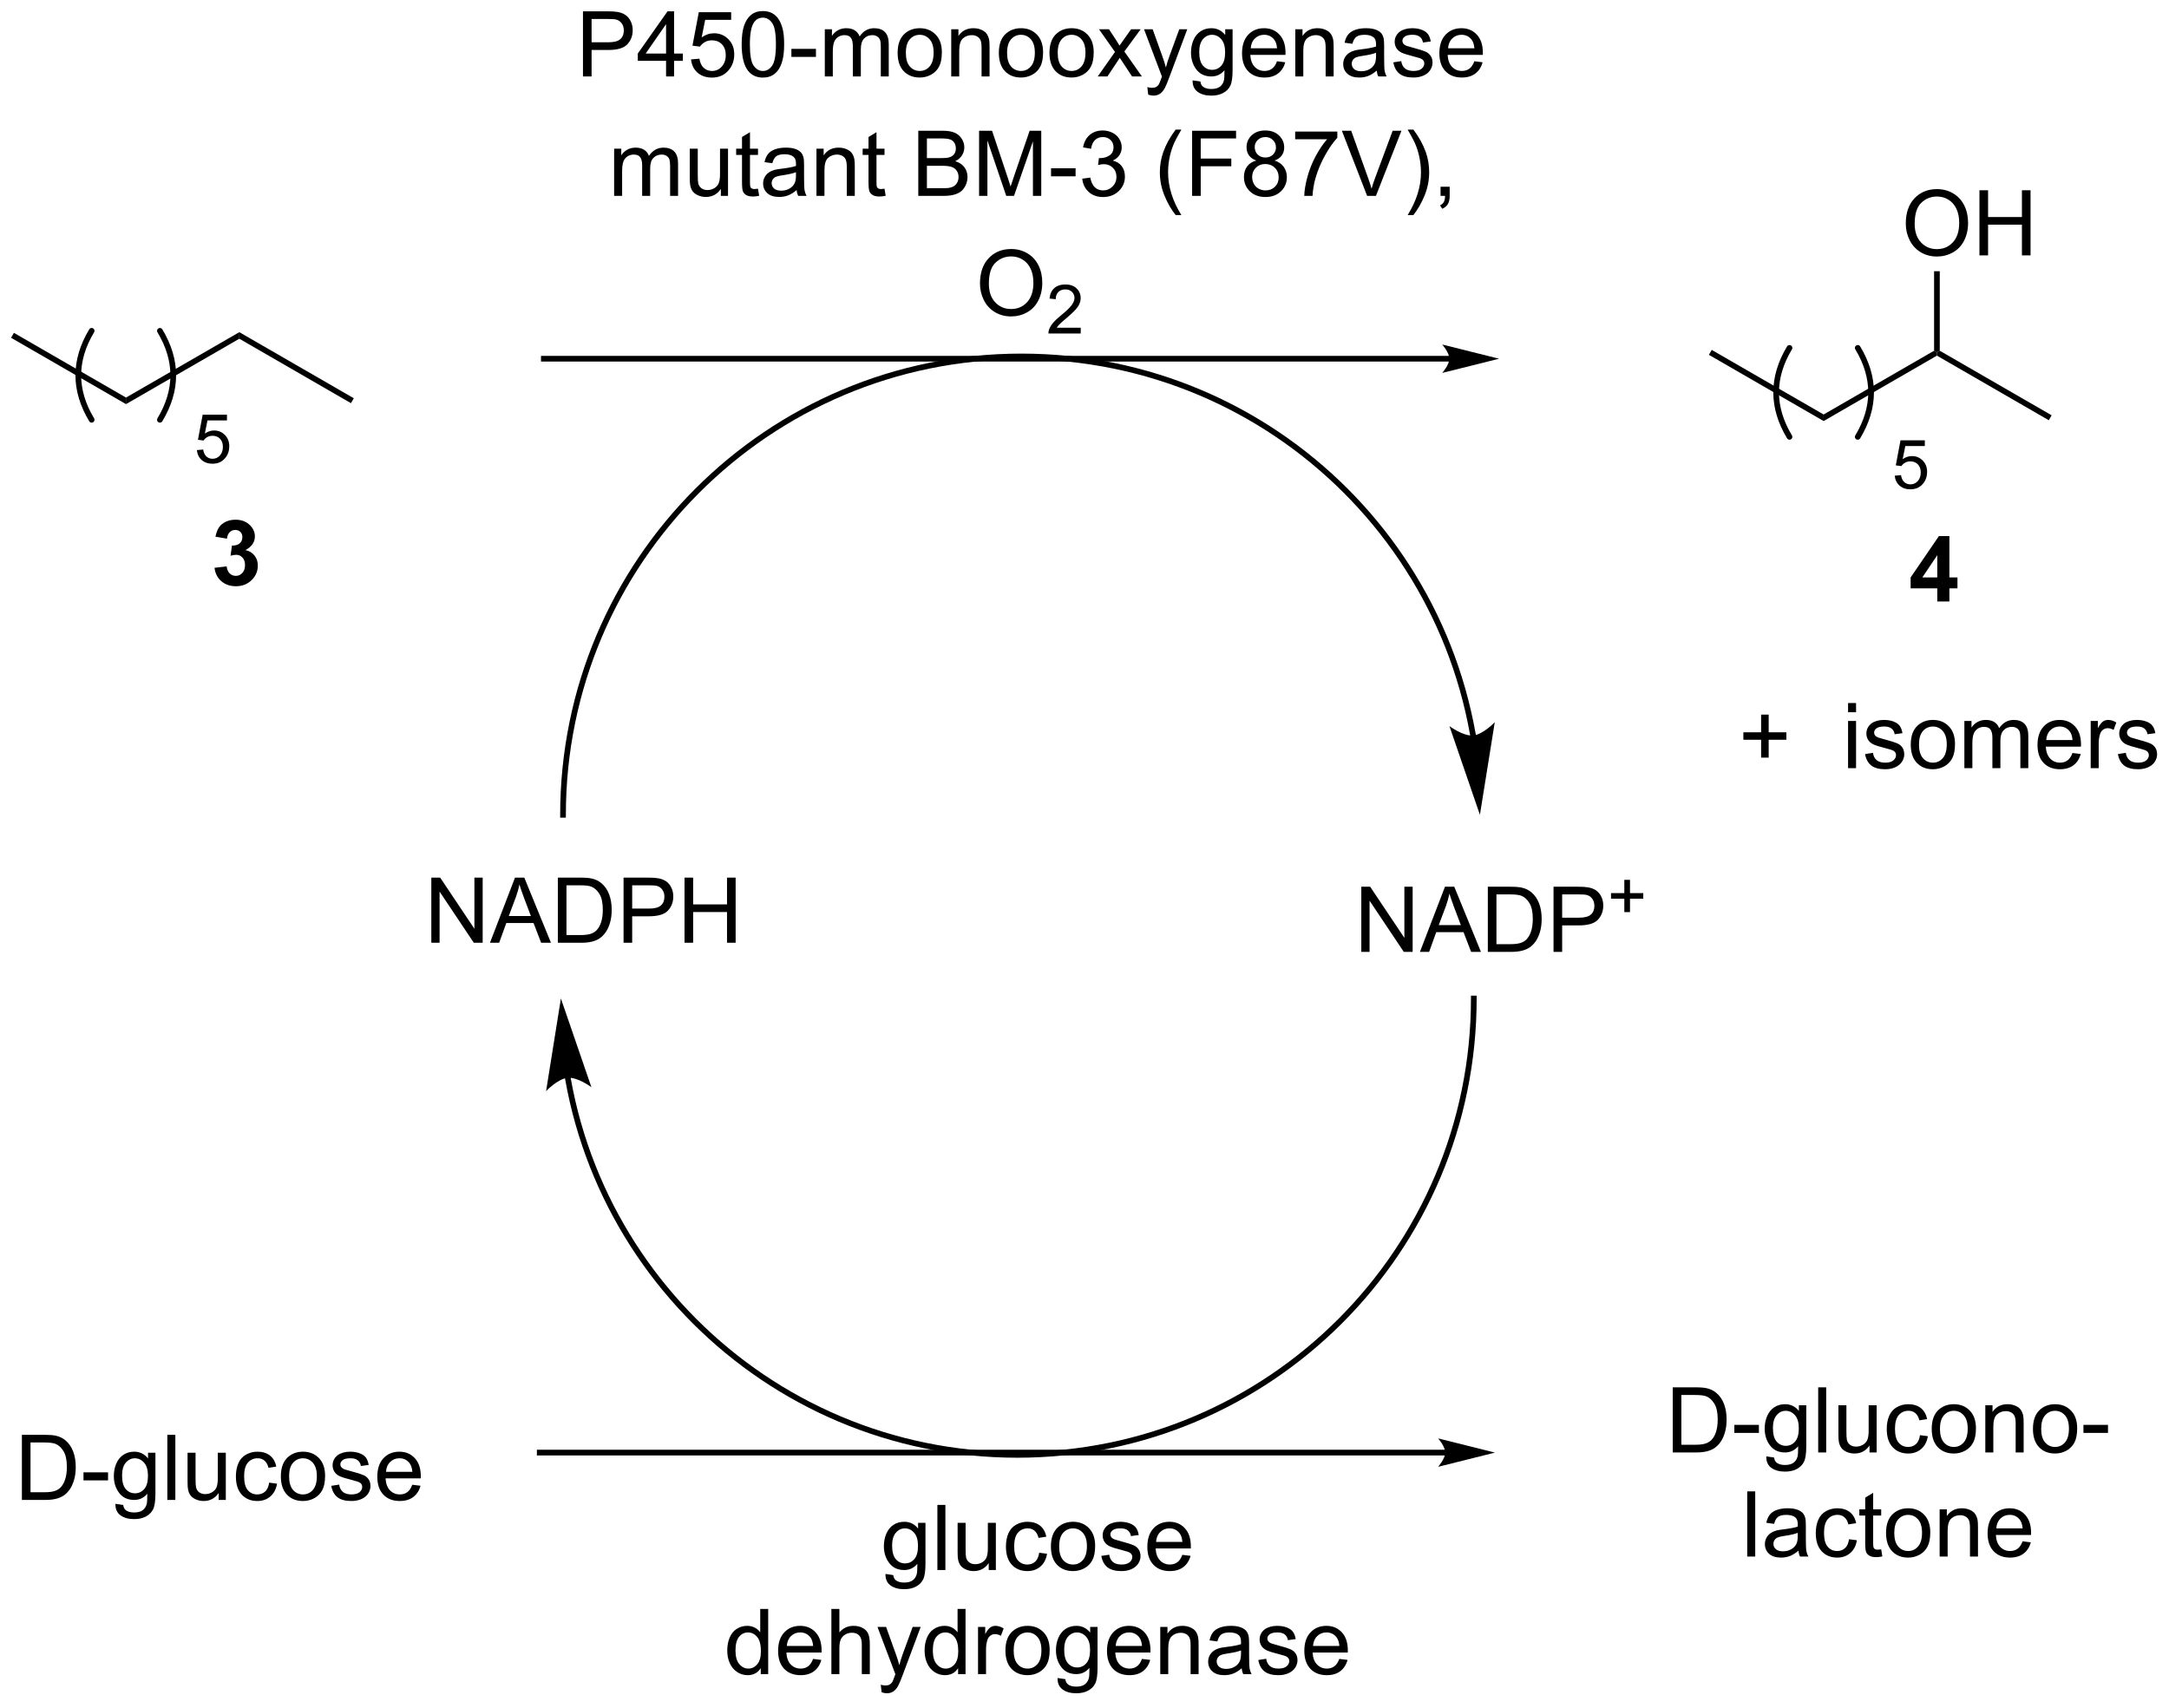 <?xml version="1.0" encoding="UTF-8"?>
<!DOCTYPE svg PUBLIC '-//W3C//DTD SVG 1.0//EN'
          'http://www.w3.org/TR/2001/REC-SVG-20010904/DTD/svg10.dtd'>
<svg stroke-dasharray="none" shape-rendering="auto" xmlns="http://www.w3.org/2000/svg" font-family="'Dialog'" text-rendering="auto" width="523" fill-opacity="1" color-interpolation="auto" color-rendering="auto" preserveAspectRatio="xMidYMid meet" font-size="12px" viewBox="0 0 523 412" fill="black" xmlns:xlink="http://www.w3.org/1999/xlink" stroke="black" image-rendering="auto" stroke-miterlimit="10" stroke-linecap="square" stroke-linejoin="miter" font-style="normal" stroke-width="1" height="412" stroke-dashoffset="0" font-weight="normal" stroke-opacity="1"
><!--Generated by the Batik Graphics2D SVG Generator--><defs id="genericDefs"
  /><g
  ><defs id="defs1"
    ><clipPath clipPathUnits="userSpaceOnUse" id="clipPath1"
      ><path d="M0.646 2.137 L196.689 2.137 L196.689 156.269 L0.646 156.269 L0.646 2.137 Z"
      /></clipPath
      ><clipPath clipPathUnits="userSpaceOnUse" id="clipPath2"
      ><path d="M12.828 4.228 L12.828 154.074 L203.42 154.074 L203.42 4.228 Z"
      /></clipPath
    ></defs
    ><g transform="scale(2.667,2.667) translate(-0.646,-2.137) matrix(1.029,0,0,1.029,-12.549,-2.212)"
    ><path d="M33.844 33.42 L33.844 33.997 L23.884 39.747 L23.884 39.17 Z" stroke="none" clip-path="url(#clipPath2)"
    /></g
    ><g transform="matrix(2.743,0,0,2.743,-35.186,-11.597)"
    ><path d="M43.928 39.242 L43.678 39.675 L33.844 33.997 L33.844 33.42 Z" stroke="none" clip-path="url(#clipPath2)"
    /></g
    ><g transform="matrix(2.743,0,0,2.743,-35.186,-11.597)"
    ><path d="M23.884 39.17 L23.884 39.747 L13.8 33.925 L14.05 33.492 Z" stroke="none" clip-path="url(#clipPath2)"
    /></g
    ><g stroke-width="0.5" transform="matrix(2.743,0,0,2.743,-35.186,-11.597)" stroke-linejoin="round" stroke-linecap="round"
    ><path fill="none" d="M26.884 41.136 Q29.231 37.225 26.884 33.314" clip-path="url(#clipPath2)"
    /></g
    ><g stroke-width="0.5" transform="matrix(2.743,0,0,2.743,-35.186,-11.597)" stroke-linejoin="round" stroke-linecap="round"
    ><path fill="none" d="M20.884 33.314 Q18.538 37.225 20.884 41.136" clip-path="url(#clipPath2)"
    /></g
    ><g transform="matrix(2.743,0,0,2.743,-35.186,-11.597)"
    ><path d="M30.134 43.8 L30.687 43.753 Q30.75 44.157 30.972 44.361 Q31.197 44.564 31.513 44.564 Q31.894 44.564 32.158 44.277 Q32.421 43.989 32.421 43.515 Q32.421 43.064 32.167 42.804 Q31.916 42.542 31.505 42.542 Q31.25 42.542 31.044 42.659 Q30.839 42.775 30.722 42.958 L30.228 42.894 L30.644 40.689 L32.779 40.689 L32.779 41.193 L31.066 41.193 L30.834 42.347 Q31.22 42.077 31.646 42.077 Q32.209 42.077 32.595 42.468 Q32.982 42.857 32.982 43.468 Q32.982 44.052 32.642 44.476 Q32.228 44.999 31.513 44.999 Q30.927 44.999 30.556 44.671 Q30.187 44.341 30.134 43.8 Z" stroke="none" clip-path="url(#clipPath2)"
    /></g
    ><g transform="matrix(2.743,0,0,2.743,-35.186,-11.597)"
    ><path d="M31.686 54.15 L32.749 54.022 Q32.798 54.429 33.02 54.645 Q33.244 54.858 33.561 54.858 Q33.9 54.858 34.132 54.6 Q34.366 54.343 34.366 53.905 Q34.366 53.491 34.142 53.249 Q33.921 53.007 33.6 53.007 Q33.389 53.007 33.095 53.087 L33.218 52.194 Q33.663 52.205 33.897 52.002 Q34.132 51.796 34.132 51.455 Q34.132 51.166 33.96 50.994 Q33.788 50.822 33.502 50.822 Q33.22 50.822 33.02 51.017 Q32.822 51.212 32.78 51.587 L31.767 51.416 Q31.874 50.897 32.085 50.587 Q32.298 50.275 32.679 50.098 Q33.061 49.921 33.533 49.921 Q34.343 49.921 34.83 50.436 Q35.233 50.858 35.233 51.389 Q35.233 52.142 34.408 52.593 Q34.9 52.697 35.194 53.064 Q35.491 53.431 35.491 53.952 Q35.491 54.705 34.939 55.239 Q34.389 55.77 33.569 55.77 Q32.791 55.77 32.278 55.322 Q31.767 54.874 31.686 54.15 Z" stroke="none" clip-path="url(#clipPath2)"
    /></g
    ><g transform="matrix(2.743,0,0,2.743,-35.186,-11.597)"
    ><path d="M140.231 35.517 L60.634 35.517 L60.384 35.517 L60.384 36.017 L60.634 36.017 L140.231 36.017 L140.481 36.017 L140.481 35.517 L140.231 35.517 ZM144.606 35.767 L139.606 34.517 C139.606 34.517 140.231 35.22 140.231 35.767 C140.231 36.313 139.606 37.017 139.606 37.017 Z" stroke="none" clip-path="url(#clipPath2)"
    /></g
    ><g transform="matrix(2.743,0,0,2.743,-35.186,-11.597)"
    ><path d="M64.074 10.95 L64.074 5.223 L66.235 5.223 Q66.806 5.223 67.105 5.278 Q67.527 5.348 67.811 5.546 Q68.097 5.742 68.272 6.098 Q68.446 6.453 68.446 6.88 Q68.446 7.609 67.98 8.117 Q67.516 8.622 66.3 8.622 L64.832 8.622 L64.832 10.95 L64.074 10.95 ZM64.832 7.945 L66.313 7.945 Q67.048 7.945 67.355 7.671 Q67.665 7.398 67.665 6.903 Q67.665 6.544 67.483 6.288 Q67.3 6.031 67.004 5.95 Q66.813 5.898 66.298 5.898 L64.832 5.898 L64.832 7.945 ZM71.379 10.95 L71.379 9.578 L68.894 9.578 L68.894 8.934 L71.509 5.223 L72.082 5.223 L72.082 8.934 L72.855 8.934 L72.855 9.578 L72.082 9.578 L72.082 10.95 L71.379 10.95 ZM71.379 8.934 L71.379 6.351 L69.587 8.934 L71.379 8.934 ZM73.575 9.45 L74.312 9.387 Q74.395 9.927 74.692 10.197 Q74.992 10.468 75.414 10.468 Q75.921 10.468 76.273 10.085 Q76.625 9.703 76.625 9.07 Q76.625 8.468 76.286 8.122 Q75.95 7.773 75.403 7.773 Q75.062 7.773 74.789 7.929 Q74.515 8.083 74.359 8.328 L73.7 8.242 L74.255 5.302 L77.101 5.302 L77.101 5.973 L74.817 5.973 L74.507 7.513 Q75.023 7.153 75.591 7.153 Q76.341 7.153 76.856 7.674 Q77.372 8.192 77.372 9.007 Q77.372 9.786 76.919 10.351 Q76.367 11.049 75.414 11.049 Q74.632 11.049 74.138 10.611 Q73.645 10.171 73.575 9.45 ZM78.024 8.124 Q78.024 7.109 78.233 6.492 Q78.441 5.872 78.852 5.536 Q79.266 5.2 79.891 5.2 Q80.352 5.2 80.699 5.385 Q81.048 5.57 81.274 5.921 Q81.501 6.27 81.629 6.773 Q81.759 7.273 81.759 8.124 Q81.759 9.132 81.55 9.752 Q81.345 10.372 80.931 10.71 Q80.519 11.049 79.891 11.049 Q79.063 11.049 78.589 10.453 Q78.024 9.739 78.024 8.124 ZM78.746 8.124 Q78.746 9.536 79.076 10.002 Q79.407 10.468 79.891 10.468 Q80.376 10.468 80.704 9.999 Q81.035 9.531 81.035 8.124 Q81.035 6.71 80.704 6.247 Q80.376 5.781 79.884 5.781 Q79.399 5.781 79.11 6.192 Q78.746 6.716 78.746 8.124 ZM82.395 9.231 L82.395 8.523 L84.554 8.523 L84.554 9.231 L82.395 9.231 ZM85.333 10.95 L85.333 6.802 L85.96 6.802 L85.96 7.382 Q86.156 7.078 86.479 6.893 Q86.804 6.708 87.218 6.708 Q87.679 6.708 87.974 6.901 Q88.27 7.091 88.39 7.434 Q88.882 6.708 89.671 6.708 Q90.289 6.708 90.619 7.049 Q90.953 7.39 90.953 8.101 L90.953 10.95 L90.255 10.95 L90.255 8.335 Q90.255 7.913 90.184 7.729 Q90.117 7.544 89.937 7.432 Q89.757 7.317 89.515 7.317 Q89.078 7.317 88.789 7.609 Q88.5 7.898 88.5 8.539 L88.5 10.95 L87.796 10.95 L87.796 8.255 Q87.796 7.786 87.625 7.552 Q87.453 7.317 87.062 7.317 Q86.765 7.317 86.513 7.473 Q86.263 7.63 86.148 7.932 Q86.036 8.231 86.036 8.796 L86.036 10.95 L85.333 10.95 ZM91.734 8.874 Q91.734 7.723 92.375 7.169 Q92.911 6.708 93.679 6.708 Q94.536 6.708 95.078 7.268 Q95.622 7.828 95.622 8.817 Q95.622 9.617 95.38 10.078 Q95.14 10.536 94.682 10.791 Q94.224 11.044 93.679 11.044 Q92.809 11.044 92.27 10.486 Q91.734 9.927 91.734 8.874 ZM92.458 8.874 Q92.458 9.671 92.804 10.07 Q93.153 10.466 93.679 10.466 Q94.203 10.466 94.549 10.067 Q94.898 9.669 94.898 8.851 Q94.898 8.083 94.549 7.687 Q94.2 7.288 93.679 7.288 Q93.153 7.288 92.804 7.684 Q92.458 8.078 92.458 8.874 ZM96.446 10.95 L96.446 6.802 L97.079 6.802 L97.079 7.39 Q97.535 6.708 98.399 6.708 Q98.774 6.708 99.087 6.843 Q99.402 6.976 99.558 7.195 Q99.714 7.413 99.777 7.716 Q99.816 7.911 99.816 8.398 L99.816 10.95 L99.113 10.95 L99.113 8.427 Q99.113 7.997 99.029 7.783 Q98.949 7.57 98.74 7.445 Q98.532 7.317 98.251 7.317 Q97.8 7.317 97.475 7.604 Q97.149 7.888 97.149 8.684 L97.149 10.95 L96.446 10.95 ZM100.632 8.874 Q100.632 7.723 101.273 7.169 Q101.809 6.708 102.578 6.708 Q103.434 6.708 103.976 7.268 Q104.52 7.828 104.52 8.817 Q104.52 9.617 104.278 10.078 Q104.039 10.536 103.58 10.791 Q103.122 11.044 102.578 11.044 Q101.708 11.044 101.169 10.486 Q100.632 9.927 100.632 8.874 ZM101.356 8.874 Q101.356 9.671 101.703 10.07 Q102.052 10.466 102.578 10.466 Q103.101 10.466 103.448 10.067 Q103.796 9.669 103.796 8.851 Q103.796 8.083 103.448 7.687 Q103.099 7.288 102.578 7.288 Q102.052 7.288 101.703 7.684 Q101.356 8.078 101.356 8.874 ZM105.082 8.874 Q105.082 7.723 105.722 7.169 Q106.259 6.708 107.027 6.708 Q107.884 6.708 108.425 7.268 Q108.97 7.828 108.97 8.817 Q108.97 9.617 108.727 10.078 Q108.488 10.536 108.029 10.791 Q107.571 11.044 107.027 11.044 Q106.157 11.044 105.618 10.486 Q105.082 9.927 105.082 8.874 ZM105.806 8.874 Q105.806 9.671 106.152 10.07 Q106.501 10.466 107.027 10.466 Q107.55 10.466 107.897 10.067 Q108.246 9.669 108.246 8.851 Q108.246 8.083 107.897 7.687 Q107.548 7.288 107.027 7.288 Q106.501 7.288 106.152 7.684 Q105.806 8.078 105.806 8.874 ZM109.325 10.95 L110.841 8.794 L109.437 6.802 L110.317 6.802 L110.953 7.773 Q111.132 8.052 111.242 8.239 Q111.414 7.981 111.559 7.781 L112.257 6.802 L113.099 6.802 L111.664 8.755 L113.208 10.95 L112.343 10.95 L111.492 9.661 L111.265 9.312 L110.177 10.95 L109.325 10.95 ZM113.763 12.549 L113.684 11.887 Q113.914 11.95 114.085 11.95 Q114.32 11.95 114.46 11.872 Q114.601 11.794 114.692 11.653 Q114.757 11.549 114.906 11.13 Q114.927 11.072 114.968 10.958 L113.395 6.802 L114.153 6.802 L115.015 9.203 Q115.184 9.661 115.317 10.164 Q115.437 9.679 115.606 9.218 L116.492 6.802 L117.195 6.802 L115.617 11.02 Q115.364 11.705 115.224 11.963 Q115.036 12.309 114.794 12.471 Q114.552 12.635 114.216 12.635 Q114.013 12.635 113.763 12.549 ZM117.664 11.294 L118.349 11.395 Q118.39 11.713 118.585 11.856 Q118.849 12.052 119.302 12.052 Q119.789 12.052 120.054 11.856 Q120.32 11.661 120.414 11.309 Q120.468 11.096 120.466 10.406 Q120.005 10.95 119.317 10.95 Q118.46 10.95 117.992 10.333 Q117.523 9.716 117.523 8.851 Q117.523 8.257 117.737 7.757 Q117.953 7.255 118.362 6.981 Q118.77 6.708 119.32 6.708 Q120.054 6.708 120.531 7.302 L120.531 6.802 L121.179 6.802 L121.179 10.387 Q121.179 11.356 120.981 11.76 Q120.786 12.166 120.356 12.4 Q119.929 12.635 119.304 12.635 Q118.562 12.635 118.104 12.299 Q117.648 11.966 117.664 11.294 ZM118.247 8.802 Q118.247 9.617 118.57 9.992 Q118.895 10.367 119.382 10.367 Q119.867 10.367 120.195 9.994 Q120.523 9.622 120.523 8.825 Q120.523 8.062 120.184 7.677 Q119.849 7.288 119.372 7.288 Q118.903 7.288 118.575 7.671 Q118.247 8.052 118.247 8.802 ZM125.082 9.614 L125.808 9.703 Q125.636 10.341 125.17 10.692 Q124.707 11.044 123.985 11.044 Q123.074 11.044 122.54 10.484 Q122.009 9.921 122.009 8.911 Q122.009 7.864 122.548 7.286 Q123.087 6.708 123.946 6.708 Q124.777 6.708 125.303 7.276 Q125.832 7.841 125.832 8.867 Q125.832 8.929 125.829 9.054 L122.735 9.054 Q122.774 9.739 123.121 10.104 Q123.47 10.466 123.988 10.466 Q124.376 10.466 124.649 10.262 Q124.923 10.059 125.082 9.614 ZM122.774 8.476 L125.089 8.476 Q125.043 7.953 124.824 7.692 Q124.488 7.286 123.954 7.286 Q123.47 7.286 123.139 7.612 Q122.808 7.934 122.774 8.476 ZM126.692 10.95 L126.692 6.802 L127.325 6.802 L127.325 7.39 Q127.781 6.708 128.645 6.708 Q129.02 6.708 129.333 6.843 Q129.648 6.976 129.804 7.195 Q129.96 7.413 130.023 7.716 Q130.062 7.911 130.062 8.398 L130.062 10.95 L129.359 10.95 L129.359 8.427 Q129.359 7.997 129.276 7.783 Q129.195 7.57 128.987 7.445 Q128.778 7.317 128.497 7.317 Q128.046 7.317 127.721 7.604 Q127.395 7.888 127.395 8.684 L127.395 10.95 L126.692 10.95 ZM133.847 10.437 Q133.457 10.77 133.095 10.908 Q132.735 11.044 132.321 11.044 Q131.636 11.044 131.269 10.71 Q130.902 10.374 130.902 9.856 Q130.902 9.552 131.04 9.299 Q131.181 9.046 131.405 8.895 Q131.629 8.742 131.91 8.664 Q132.118 8.609 132.535 8.559 Q133.386 8.458 133.79 8.317 Q133.792 8.171 133.792 8.132 Q133.792 7.703 133.595 7.528 Q133.324 7.288 132.792 7.288 Q132.298 7.288 132.061 7.463 Q131.824 7.638 131.712 8.078 L131.024 7.984 Q131.118 7.544 131.332 7.273 Q131.548 7 131.954 6.854 Q132.36 6.708 132.894 6.708 Q133.425 6.708 133.756 6.833 Q134.089 6.958 134.246 7.148 Q134.402 7.335 134.464 7.625 Q134.501 7.804 134.501 8.273 L134.501 9.21 Q134.501 10.192 134.545 10.453 Q134.589 10.71 134.722 10.95 L133.988 10.95 Q133.879 10.731 133.847 10.437 ZM133.79 8.867 Q133.407 9.023 132.642 9.132 Q132.207 9.195 132.027 9.273 Q131.847 9.351 131.748 9.502 Q131.652 9.653 131.652 9.835 Q131.652 10.117 131.865 10.304 Q132.079 10.492 132.488 10.492 Q132.894 10.492 133.209 10.315 Q133.527 10.137 133.675 9.828 Q133.79 9.591 133.79 9.124 L133.79 8.867 ZM135.31 9.71 L136.005 9.601 Q136.062 10.02 136.33 10.244 Q136.599 10.466 137.078 10.466 Q137.562 10.466 137.796 10.268 Q138.031 10.07 138.031 9.804 Q138.031 9.567 137.825 9.429 Q137.679 9.335 137.106 9.192 Q136.333 8.997 136.033 8.854 Q135.734 8.71 135.58 8.46 Q135.427 8.208 135.427 7.903 Q135.427 7.625 135.552 7.39 Q135.679 7.153 135.898 6.997 Q136.062 6.875 136.346 6.791 Q136.63 6.708 136.953 6.708 Q137.442 6.708 137.81 6.848 Q138.179 6.989 138.354 7.229 Q138.531 7.468 138.599 7.872 L137.911 7.966 Q137.864 7.645 137.638 7.466 Q137.414 7.286 137.005 7.286 Q136.52 7.286 136.312 7.447 Q136.106 7.606 136.106 7.82 Q136.106 7.958 136.192 8.067 Q136.278 8.179 136.46 8.255 Q136.567 8.294 137.083 8.434 Q137.828 8.632 138.122 8.76 Q138.419 8.887 138.585 9.13 Q138.755 9.372 138.755 9.731 Q138.755 10.083 138.549 10.393 Q138.343 10.703 137.955 10.874 Q137.57 11.044 137.083 11.044 Q136.273 11.044 135.849 10.708 Q135.427 10.372 135.31 9.71 ZM142.429 9.614 L143.156 9.703 Q142.984 10.341 142.518 10.692 Q142.054 11.044 141.333 11.044 Q140.421 11.044 139.888 10.484 Q139.356 9.921 139.356 8.911 Q139.356 7.864 139.895 7.286 Q140.435 6.708 141.294 6.708 Q142.125 6.708 142.651 7.276 Q143.179 7.841 143.179 8.867 Q143.179 8.929 143.177 9.054 L140.083 9.054 Q140.122 9.739 140.468 10.104 Q140.817 10.466 141.335 10.466 Q141.724 10.466 141.997 10.262 Q142.27 10.059 142.429 9.614 ZM140.122 8.476 L142.437 8.476 Q142.39 7.953 142.171 7.692 Q141.835 7.286 141.302 7.286 Q140.817 7.286 140.487 7.612 Q140.156 7.934 140.122 8.476 Z" stroke="none" clip-path="url(#clipPath2)"
    /></g
    ><g transform="matrix(2.743,0,0,2.743,-35.186,-11.597)"
    ><path d="M66.813 21.45 L66.813 17.302 L67.441 17.302 L67.441 17.882 Q67.636 17.578 67.959 17.393 Q68.285 17.208 68.699 17.208 Q69.16 17.208 69.454 17.401 Q69.751 17.591 69.871 17.934 Q70.363 17.208 71.152 17.208 Q71.769 17.208 72.1 17.549 Q72.433 17.89 72.433 18.601 L72.433 21.45 L71.735 21.45 L71.735 18.835 Q71.735 18.413 71.665 18.229 Q71.597 18.044 71.418 17.932 Q71.238 17.817 70.996 17.817 Q70.558 17.817 70.269 18.109 Q69.98 18.398 69.98 19.038 L69.98 21.45 L69.277 21.45 L69.277 18.755 Q69.277 18.286 69.105 18.052 Q68.933 17.817 68.543 17.817 Q68.246 17.817 67.993 17.973 Q67.743 18.13 67.628 18.432 Q67.516 18.731 67.516 19.296 L67.516 21.45 L66.813 21.45 ZM76.196 21.45 L76.196 20.841 Q75.712 21.544 74.878 21.544 Q74.511 21.544 74.194 21.403 Q73.876 21.262 73.72 21.049 Q73.566 20.835 73.503 20.528 Q73.462 20.32 73.462 19.872 L73.462 17.302 L74.165 17.302 L74.165 19.601 Q74.165 20.153 74.207 20.343 Q74.274 20.622 74.488 20.781 Q74.704 20.937 75.019 20.937 Q75.337 20.937 75.613 20.776 Q75.891 20.614 76.006 20.335 Q76.121 20.054 76.121 19.523 L76.121 17.302 L76.824 17.302 L76.824 21.45 L76.196 21.45 ZM79.46 20.82 L79.562 21.442 Q79.265 21.505 79.031 21.505 Q78.648 21.505 78.437 21.385 Q78.226 21.262 78.14 21.065 Q78.054 20.867 78.054 20.234 L78.054 17.848 L77.539 17.848 L77.539 17.302 L78.054 17.302 L78.054 16.273 L78.755 15.851 L78.755 17.302 L79.46 17.302 L79.46 17.848 L78.755 17.848 L78.755 20.273 Q78.755 20.575 78.791 20.661 Q78.828 20.747 78.911 20.799 Q78.997 20.848 79.153 20.848 Q79.27 20.848 79.46 20.82 ZM82.855 20.937 Q82.464 21.27 82.102 21.408 Q81.743 21.544 81.329 21.544 Q80.644 21.544 80.277 21.21 Q79.91 20.875 79.91 20.356 Q79.91 20.052 80.048 19.799 Q80.188 19.546 80.412 19.395 Q80.636 19.242 80.918 19.163 Q81.126 19.109 81.543 19.059 Q82.394 18.958 82.798 18.817 Q82.8 18.671 82.8 18.632 Q82.8 18.203 82.602 18.028 Q82.332 17.788 81.8 17.788 Q81.305 17.788 81.069 17.963 Q80.832 18.137 80.72 18.578 L80.032 18.484 Q80.126 18.044 80.339 17.773 Q80.555 17.5 80.962 17.354 Q81.368 17.208 81.902 17.208 Q82.433 17.208 82.764 17.333 Q83.097 17.458 83.253 17.648 Q83.41 17.835 83.472 18.125 Q83.509 18.304 83.509 18.773 L83.509 19.71 Q83.509 20.692 83.553 20.953 Q83.597 21.21 83.73 21.45 L82.996 21.45 Q82.886 21.231 82.855 20.937 ZM82.798 19.367 Q82.415 19.523 81.649 19.632 Q81.214 19.695 81.035 19.773 Q80.855 19.851 80.756 20.002 Q80.66 20.153 80.66 20.335 Q80.66 20.617 80.873 20.804 Q81.087 20.992 81.496 20.992 Q81.902 20.992 82.217 20.815 Q82.535 20.637 82.683 20.328 Q82.798 20.091 82.798 19.625 L82.798 19.367 ZM84.599 21.45 L84.599 17.302 L85.231 17.302 L85.231 17.89 Q85.687 17.208 86.552 17.208 Q86.927 17.208 87.239 17.343 Q87.554 17.476 87.71 17.695 Q87.867 17.913 87.929 18.216 Q87.968 18.411 87.968 18.898 L87.968 21.45 L87.265 21.45 L87.265 18.927 Q87.265 18.497 87.182 18.283 Q87.101 18.07 86.893 17.945 Q86.684 17.817 86.403 17.817 Q85.953 17.817 85.627 18.104 Q85.302 18.387 85.302 19.184 L85.302 21.45 L84.599 21.45 ZM90.582 20.82 L90.683 21.442 Q90.386 21.505 90.152 21.505 Q89.769 21.505 89.558 21.385 Q89.347 21.262 89.261 21.065 Q89.175 20.867 89.175 20.234 L89.175 17.848 L88.66 17.848 L88.66 17.302 L89.175 17.302 L89.175 16.273 L89.876 15.851 L89.876 17.302 L90.582 17.302 L90.582 17.848 L89.876 17.848 L89.876 20.273 Q89.876 20.575 89.912 20.661 Q89.949 20.747 90.032 20.799 Q90.118 20.848 90.274 20.848 Q90.391 20.848 90.582 20.82 ZM93.55 21.45 L93.55 15.723 L95.699 15.723 Q96.355 15.723 96.751 15.898 Q97.149 16.07 97.373 16.432 Q97.597 16.794 97.597 17.187 Q97.597 17.554 97.397 17.88 Q97.199 18.203 96.798 18.403 Q97.316 18.554 97.595 18.921 Q97.876 19.288 97.876 19.788 Q97.876 20.192 97.704 20.538 Q97.535 20.882 97.285 21.07 Q97.035 21.257 96.657 21.354 Q96.282 21.45 95.735 21.45 L93.55 21.45 ZM94.308 18.13 L95.548 18.13 Q96.05 18.13 96.269 18.062 Q96.558 17.976 96.704 17.778 Q96.852 17.578 96.852 17.278 Q96.852 16.992 96.714 16.776 Q96.579 16.559 96.324 16.479 Q96.071 16.398 95.454 16.398 L94.308 16.398 L94.308 18.13 ZM94.308 20.773 L95.735 20.773 Q96.102 20.773 96.251 20.747 Q96.511 20.7 96.686 20.591 Q96.863 20.481 96.975 20.273 Q97.089 20.062 97.089 19.788 Q97.089 19.468 96.925 19.234 Q96.761 18.997 96.47 18.901 Q96.18 18.804 95.634 18.804 L94.308 18.804 L94.308 20.773 ZM98.894 21.45 L98.894 15.723 L100.035 15.723 L101.391 19.778 Q101.579 20.343 101.665 20.625 Q101.761 20.312 101.97 19.708 L103.339 15.723 L104.36 15.723 L104.36 21.45 L103.628 21.45 L103.628 16.656 L101.964 21.45 L101.282 21.45 L99.626 16.575 L99.626 21.45 L98.894 21.45 ZM105.22 19.731 L105.22 19.023 L107.378 19.023 L107.378 19.731 L105.22 19.731 ZM107.964 19.937 L108.668 19.843 Q108.79 20.442 109.079 20.705 Q109.371 20.968 109.79 20.968 Q110.285 20.968 110.626 20.625 Q110.97 20.281 110.97 19.773 Q110.97 19.288 110.652 18.976 Q110.337 18.661 109.847 18.661 Q109.649 18.661 109.352 18.739 L109.43 18.122 Q109.501 18.13 109.543 18.13 Q109.993 18.13 110.352 17.895 Q110.712 17.661 110.712 17.171 Q110.712 16.786 110.449 16.533 Q110.188 16.278 109.774 16.278 Q109.363 16.278 109.089 16.536 Q108.816 16.794 108.738 17.309 L108.035 17.184 Q108.165 16.476 108.621 16.088 Q109.079 15.7 109.759 15.7 Q110.227 15.7 110.621 15.9 Q111.016 16.101 111.225 16.45 Q111.433 16.796 111.433 17.187 Q111.433 17.559 111.233 17.864 Q111.035 18.169 110.644 18.348 Q111.152 18.466 111.433 18.835 Q111.714 19.203 111.714 19.757 Q111.714 20.507 111.168 21.031 Q110.621 21.552 109.785 21.552 Q109.032 21.552 108.532 21.104 Q108.035 20.653 107.964 19.937 ZM116.173 23.135 Q115.589 22.401 115.186 21.416 Q114.785 20.429 114.785 19.375 Q114.785 18.445 115.087 17.593 Q115.438 16.606 116.173 15.624 L116.675 15.624 Q116.204 16.437 116.05 16.786 Q115.813 17.325 115.675 17.911 Q115.509 18.64 115.509 19.38 Q115.509 21.257 116.675 23.135 L116.173 23.135 ZM117.621 21.45 L117.621 15.723 L121.485 15.723 L121.485 16.398 L118.378 16.398 L118.378 18.171 L121.066 18.171 L121.066 18.848 L118.378 18.848 L118.378 21.45 L117.621 21.45 ZM123.265 18.343 Q122.828 18.184 122.617 17.887 Q122.406 17.591 122.406 17.177 Q122.406 16.552 122.854 16.127 Q123.304 15.7 124.052 15.7 Q124.802 15.7 125.257 16.135 Q125.716 16.57 125.716 17.195 Q125.716 17.593 125.505 17.89 Q125.296 18.184 124.872 18.343 Q125.398 18.515 125.674 18.898 Q125.95 19.281 125.95 19.812 Q125.95 20.546 125.429 21.049 Q124.911 21.549 124.062 21.549 Q123.216 21.549 122.695 21.046 Q122.177 20.544 122.177 19.794 Q122.177 19.234 122.458 18.859 Q122.742 18.481 123.265 18.343 ZM123.124 17.153 Q123.124 17.559 123.385 17.817 Q123.648 18.075 124.067 18.075 Q124.474 18.075 124.731 17.82 Q124.992 17.562 124.992 17.192 Q124.992 16.804 124.724 16.541 Q124.458 16.278 124.059 16.278 Q123.656 16.278 123.39 16.536 Q123.124 16.794 123.124 17.153 ZM122.898 19.796 Q122.898 20.098 123.041 20.38 Q123.184 20.661 123.466 20.815 Q123.747 20.968 124.07 20.968 Q124.575 20.968 124.903 20.645 Q125.231 20.32 125.231 19.82 Q125.231 19.312 124.893 18.981 Q124.554 18.648 124.046 18.648 Q123.552 18.648 123.224 18.976 Q122.898 19.304 122.898 19.796 ZM126.68 16.473 L126.68 15.796 L130.386 15.796 L130.386 16.343 Q129.839 16.927 129.303 17.893 Q128.767 18.856 128.472 19.875 Q128.261 20.593 128.204 21.45 L127.48 21.45 Q127.493 20.773 127.746 19.817 Q128.001 18.859 128.475 17.971 Q128.949 17.083 129.485 16.473 L126.68 16.473 ZM133.005 21.45 L130.786 15.723 L131.606 15.723 L133.093 19.882 Q133.273 20.382 133.395 20.82 Q133.528 20.351 133.703 19.882 L135.25 15.723 L136.023 15.723 L133.781 21.45 L133.005 21.45 ZM137.075 23.135 L136.57 23.135 Q137.739 21.257 137.739 19.38 Q137.739 18.645 137.57 17.921 Q137.437 17.335 137.2 16.796 Q137.046 16.445 136.57 15.624 L137.075 15.624 Q137.809 16.606 138.161 17.593 Q138.46 18.445 138.46 19.375 Q138.46 20.429 138.057 21.416 Q137.653 22.401 137.075 23.135 ZM139.46 21.45 L139.46 20.648 L140.263 20.648 L140.263 21.45 Q140.263 21.893 140.106 22.163 Q139.95 22.434 139.609 22.583 L139.414 22.283 Q139.638 22.184 139.742 21.994 Q139.849 21.807 139.859 21.45 L139.46 21.45 Z" stroke="none" clip-path="url(#clipPath2)"
    /></g
    ><g transform="matrix(2.743,0,0,2.743,-35.186,-11.597)"
    ><path d="M98.974 29.161 Q98.974 27.734 99.739 26.929 Q100.505 26.122 101.716 26.122 Q102.507 26.122 103.143 26.502 Q103.781 26.88 104.114 27.557 Q104.45 28.234 104.45 29.093 Q104.45 29.966 104.099 30.653 Q103.747 31.341 103.101 31.695 Q102.458 32.049 101.71 32.049 Q100.903 32.049 100.265 31.658 Q99.63 31.265 99.302 30.591 Q98.974 29.913 98.974 29.161 ZM99.755 29.171 Q99.755 30.208 100.309 30.804 Q100.867 31.398 101.708 31.398 Q102.562 31.398 103.114 30.796 Q103.669 30.195 103.669 29.091 Q103.669 28.39 103.432 27.869 Q103.195 27.348 102.739 27.062 Q102.286 26.773 101.718 26.773 Q100.914 26.773 100.333 27.328 Q99.755 27.88 99.755 29.171 Z" stroke="none" clip-path="url(#clipPath2)"
    /></g
    ><g transform="matrix(2.743,0,0,2.743,-35.186,-11.597)"
    ><path d="M107.83 33.042 L107.83 33.55 L104.99 33.55 Q104.984 33.359 105.052 33.183 Q105.16 32.894 105.398 32.612 Q105.638 32.331 106.089 31.962 Q106.789 31.388 107.035 31.052 Q107.281 30.716 107.281 30.417 Q107.281 30.105 107.056 29.89 Q106.834 29.673 106.472 29.673 Q106.091 29.673 105.863 29.902 Q105.634 30.13 105.632 30.534 L105.089 30.48 Q105.146 29.872 105.509 29.556 Q105.873 29.238 106.484 29.238 Q107.103 29.238 107.462 29.581 Q107.824 29.923 107.824 30.429 Q107.824 30.687 107.718 30.937 Q107.613 31.185 107.367 31.46 Q107.123 31.735 106.554 32.216 Q106.08 32.614 105.945 32.757 Q105.81 32.9 105.722 33.042 L107.83 33.042 Z" stroke="none" clip-path="url(#clipPath2)"
    /></g
    ><g transform="matrix(2.743,0,0,2.743,-35.186,-11.597)"
    ><path d="M182.844 35.064 L183.094 35.208 L183.094 35.497 L173.134 41.247 L173.134 40.67 Z" stroke="none" clip-path="url(#clipPath2)"
    /></g
    ><g transform="matrix(2.743,0,0,2.743,-35.186,-11.597)"
    ><path d="M193.178 40.742 L192.928 41.175 L183.094 35.497 L183.094 35.208 L183.344 35.064 Z" stroke="none" clip-path="url(#clipPath2)"
    /></g
    ><g transform="matrix(2.743,0,0,2.743,-35.186,-11.597)"
    ><path d="M173.134 40.67 L173.134 41.247 L163.05 35.425 L163.3 34.992 Z" stroke="none" clip-path="url(#clipPath2)"
    /></g
    ><g stroke-width="0.5" transform="matrix(2.743,0,0,2.743,-35.186,-11.597)" stroke-linejoin="round" stroke-linecap="round"
    ><path fill="none" d="M176.134 42.636 Q178.481 38.725 176.134 34.814" clip-path="url(#clipPath2)"
    /></g
    ><g stroke-width="0.5" transform="matrix(2.743,0,0,2.743,-35.186,-11.597)" stroke-linejoin="round" stroke-linecap="round"
    ><path fill="none" d="M170.134 34.814 Q167.787 38.725 170.134 42.636" clip-path="url(#clipPath2)"
    /></g
    ><g transform="matrix(2.743,0,0,2.743,-35.186,-11.597)"
    ><path d="M179.384 46.05 L179.937 46.003 Q180 46.407 180.222 46.611 Q180.447 46.814 180.763 46.814 Q181.144 46.814 181.408 46.527 Q181.671 46.239 181.671 45.765 Q181.671 45.314 181.417 45.054 Q181.166 44.792 180.755 44.792 Q180.5 44.792 180.294 44.909 Q180.089 45.025 179.972 45.208 L179.478 45.144 L179.894 42.939 L182.029 42.939 L182.029 43.443 L180.316 43.443 L180.083 44.597 Q180.47 44.327 180.896 44.327 Q181.458 44.327 181.845 44.718 Q182.232 45.107 182.232 45.718 Q182.232 46.302 181.892 46.726 Q181.478 47.249 180.763 47.249 Q180.177 47.249 179.806 46.921 Q179.437 46.591 179.384 46.05 Z" stroke="none" clip-path="url(#clipPath2)"
    /></g
    ><g transform="matrix(2.743,0,0,2.743,-35.186,-11.597)"
    ><path d="M183.126 57.112 L183.126 55.959 L180.783 55.959 L180.783 54.998 L183.267 51.362 L184.189 51.362 L184.189 54.995 L184.9 54.995 L184.9 55.959 L184.189 55.959 L184.189 57.112 L183.126 57.112 ZM183.126 54.995 L183.126 53.037 L181.811 54.995 L183.126 54.995 Z" stroke="none" clip-path="url(#clipPath2)"
    /></g
    ><g transform="matrix(2.743,0,0,2.743,-35.186,-11.597)"
    ><path d="M180.357 23.894 Q180.357 22.467 181.122 21.663 Q181.888 20.855 183.099 20.855 Q183.891 20.855 184.526 21.235 Q185.164 21.613 185.497 22.29 Q185.833 22.967 185.833 23.826 Q185.833 24.699 185.482 25.386 Q185.13 26.074 184.484 26.428 Q183.841 26.782 183.094 26.782 Q182.286 26.782 181.648 26.392 Q181.013 25.998 180.685 25.324 Q180.357 24.647 180.357 23.894 ZM181.138 23.905 Q181.138 24.941 181.693 25.538 Q182.25 26.131 183.091 26.131 Q183.945 26.131 184.497 25.53 Q185.052 24.928 185.052 23.824 Q185.052 23.123 184.815 22.603 Q184.578 22.082 184.122 21.795 Q183.669 21.506 183.101 21.506 Q182.297 21.506 181.716 22.061 Q181.138 22.613 181.138 23.905 ZM186.832 26.683 L186.832 20.957 L187.59 20.957 L187.59 23.308 L190.566 23.308 L190.566 20.957 L191.324 20.957 L191.324 26.683 L190.566 26.683 L190.566 23.983 L187.59 23.983 L187.59 26.683 L186.832 26.683 Z" stroke="none" clip-path="url(#clipPath2)"
    /></g
    ><g transform="matrix(2.743,0,0,2.743,-35.186,-11.597)"
    ><path d="M183.344 35.064 L183.094 35.208 L182.844 35.064 L182.844 28.075 L183.344 28.075 Z" stroke="none" clip-path="url(#clipPath2)"
    /></g
    ><g transform="matrix(2.743,0,0,2.743,-35.186,-11.597)"
    ><path d="M167.639 70.84 L167.639 69.269 L166.08 69.269 L166.08 68.613 L167.639 68.613 L167.639 67.056 L168.304 67.056 L168.304 68.613 L169.861 68.613 L169.861 69.269 L168.304 69.269 L168.304 70.84 L167.639 70.84 ZM175.283 66.847 L175.283 66.04 L175.986 66.04 L175.986 66.847 L175.283 66.847 ZM175.283 71.767 L175.283 67.618 L175.986 67.618 L175.986 71.767 L175.283 71.767 ZM176.776 70.527 L177.471 70.418 Q177.529 70.837 177.797 71.061 Q178.065 71.282 178.544 71.282 Q179.029 71.282 179.263 71.084 Q179.498 70.886 179.498 70.621 Q179.498 70.384 179.292 70.246 Q179.146 70.152 178.573 70.009 Q177.8 69.814 177.5 69.67 Q177.201 69.527 177.047 69.277 Q176.893 69.025 176.893 68.72 Q176.893 68.441 177.018 68.207 Q177.146 67.97 177.365 67.814 Q177.529 67.691 177.813 67.608 Q178.096 67.525 178.419 67.525 Q178.909 67.525 179.276 67.665 Q179.646 67.806 179.821 68.045 Q179.998 68.285 180.065 68.689 L179.378 68.782 Q179.331 68.462 179.104 68.282 Q178.88 68.103 178.471 68.103 Q177.987 68.103 177.779 68.264 Q177.573 68.423 177.573 68.636 Q177.573 68.775 177.659 68.884 Q177.745 68.996 177.927 69.071 Q178.034 69.111 178.55 69.251 Q179.294 69.449 179.589 69.577 Q179.886 69.704 180.052 69.946 Q180.221 70.189 180.221 70.548 Q180.221 70.9 180.016 71.209 Q179.81 71.519 179.422 71.691 Q179.037 71.861 178.55 71.861 Q177.74 71.861 177.315 71.525 Q176.893 71.189 176.776 70.527 ZM180.794 69.691 Q180.794 68.54 181.435 67.986 Q181.971 67.525 182.74 67.525 Q183.596 67.525 184.138 68.084 Q184.683 68.644 184.683 69.634 Q184.683 70.433 184.44 70.894 Q184.201 71.353 183.742 71.608 Q183.284 71.861 182.74 71.861 Q181.87 71.861 181.331 71.303 Q180.794 70.743 180.794 69.691 ZM181.518 69.691 Q181.518 70.488 181.865 70.886 Q182.214 71.282 182.74 71.282 Q183.263 71.282 183.61 70.884 Q183.958 70.486 183.958 69.668 Q183.958 68.9 183.61 68.504 Q183.261 68.105 182.74 68.105 Q182.214 68.105 181.865 68.501 Q181.518 68.894 181.518 69.691 ZM185.507 71.767 L185.507 67.618 L186.134 67.618 L186.134 68.199 Q186.33 67.894 186.653 67.709 Q186.978 67.525 187.392 67.525 Q187.853 67.525 188.147 67.717 Q188.444 67.907 188.564 68.251 Q189.056 67.525 189.845 67.525 Q190.462 67.525 190.793 67.866 Q191.126 68.207 191.126 68.918 L191.126 71.767 L190.429 71.767 L190.429 69.152 Q190.429 68.73 190.358 68.545 Q190.291 68.361 190.111 68.249 Q189.931 68.134 189.689 68.134 Q189.251 68.134 188.962 68.426 Q188.673 68.715 188.673 69.355 L188.673 71.767 L187.97 71.767 L187.97 69.071 Q187.97 68.603 187.798 68.368 Q187.626 68.134 187.236 68.134 Q186.939 68.134 186.686 68.29 Q186.436 68.446 186.322 68.749 Q186.21 69.048 186.21 69.613 L186.21 71.767 L185.507 71.767 ZM195.009 70.431 L195.736 70.519 Q195.564 71.157 195.098 71.509 Q194.634 71.861 193.913 71.861 Q193.001 71.861 192.468 71.301 Q191.936 70.738 191.936 69.728 Q191.936 68.681 192.475 68.103 Q193.014 67.525 193.874 67.525 Q194.705 67.525 195.231 68.092 Q195.759 68.657 195.759 69.683 Q195.759 69.746 195.757 69.871 L192.663 69.871 Q192.702 70.556 193.048 70.92 Q193.397 71.282 193.916 71.282 Q194.304 71.282 194.577 71.079 Q194.85 70.876 195.009 70.431 ZM192.702 69.293 L195.017 69.293 Q194.97 68.769 194.751 68.509 Q194.416 68.103 193.882 68.103 Q193.397 68.103 193.067 68.428 Q192.736 68.751 192.702 69.293 ZM196.612 71.767 L196.612 67.618 L197.245 67.618 L197.245 68.246 Q197.487 67.806 197.69 67.665 Q197.896 67.525 198.143 67.525 Q198.498 67.525 198.865 67.751 L198.623 68.402 Q198.365 68.251 198.107 68.251 Q197.878 68.251 197.693 68.389 Q197.511 68.527 197.433 68.775 Q197.315 69.15 197.315 69.595 L197.315 71.767 L196.612 71.767 ZM199.003 70.527 L199.698 70.418 Q199.755 70.837 200.024 71.061 Q200.292 71.282 200.771 71.282 Q201.255 71.282 201.49 71.084 Q201.724 70.886 201.724 70.621 Q201.724 70.384 201.518 70.246 Q201.373 70.152 200.8 70.009 Q200.026 69.814 199.727 69.67 Q199.427 69.527 199.274 69.277 Q199.12 69.025 199.12 68.72 Q199.12 68.441 199.245 68.207 Q199.373 67.97 199.591 67.814 Q199.755 67.691 200.039 67.608 Q200.323 67.525 200.646 67.525 Q201.136 67.525 201.503 67.665 Q201.873 67.806 202.047 68.045 Q202.224 68.285 202.292 68.689 L201.604 68.782 Q201.558 68.462 201.331 68.282 Q201.107 68.103 200.698 68.103 Q200.214 68.103 200.005 68.264 Q199.8 68.423 199.8 68.636 Q199.8 68.775 199.886 68.884 Q199.971 68.996 200.154 69.071 Q200.261 69.111 200.776 69.251 Q201.521 69.449 201.815 69.577 Q202.112 69.704 202.279 69.946 Q202.448 70.189 202.448 70.548 Q202.448 70.9 202.242 71.209 Q202.037 71.519 201.649 71.691 Q201.263 71.861 200.776 71.861 Q199.966 71.861 199.542 71.525 Q199.12 71.189 199.003 70.527 Z" stroke="none" clip-path="url(#clipPath2)"
    /></g
    ><g transform="matrix(2.743,0,0,2.743,-35.186,-11.597)"
    ><path d="M142.566 68.856 L142.565 68.852 L142.564 68.845 C142.562 68.835 142.56 68.825 142.559 68.814 C142.551 68.772 142.544 68.731 142.537 68.689 C142.477 68.356 142.414 68.025 142.346 67.695 C141.806 65.055 141.009 62.509 139.983 60.083 C137.931 55.231 134.962 50.863 131.293 47.194 C123.953 39.854 113.815 35.317 102.62 35.317 C91.425 35.317 81.287 39.854 73.947 47.194 C66.607 54.533 62.07 64.672 62.07 75.867 L62.07 76.117 L62.57 76.117 L62.57 75.867 C62.57 64.805 67.055 54.793 74.3 47.547 C81.546 40.301 91.558 35.817 102.62 35.817 C113.682 35.817 123.694 40.301 130.94 47.547 C134.563 51.171 137.496 55.486 139.523 60.278 C140.536 62.673 141.323 65.188 141.856 67.795 C141.923 68.121 141.986 68.448 142.044 68.777 C142.052 68.818 142.059 68.859 142.066 68.9 C142.068 68.91 142.07 68.921 142.071 68.931 L142.073 68.939 L142.074 68.943 L142.117 69.189 L142.61 69.102 L142.566 68.856 ZM142.92 75.867 L144.226 67.725 C144.226 67.725 143.191 68.817 142.319 68.892 C141.447 68.968 140.241 68.068 140.241 68.068 Z" stroke="none" clip-path="url(#clipPath2)"
    /></g
    ><g transform="matrix(2.743,0,0,2.743,-35.186,-11.597)"
    ><path d="M50.744 87.117 L50.744 81.39 L51.522 81.39 L54.53 85.885 L54.53 81.39 L55.257 81.39 L55.257 87.117 L54.478 87.117 L51.47 82.617 L51.47 87.117 L50.744 87.117 ZM55.899 87.117 L58.099 81.39 L58.917 81.39 L61.261 87.117 L60.396 87.117 L59.729 85.382 L57.334 85.382 L56.706 87.117 L55.899 87.117 ZM57.552 84.765 L59.495 84.765 L58.896 83.179 Q58.623 82.455 58.49 81.992 Q58.38 82.541 58.182 83.085 L57.552 84.765 ZM61.865 87.117 L61.865 81.39 L63.839 81.39 Q64.505 81.39 64.857 81.471 Q65.349 81.585 65.698 81.882 Q66.151 82.265 66.375 82.862 Q66.599 83.455 66.599 84.221 Q66.599 84.874 66.445 85.38 Q66.294 85.882 66.055 86.213 Q65.818 86.541 65.534 86.731 Q65.253 86.921 64.852 87.02 Q64.451 87.117 63.932 87.117 L61.865 87.117 ZM62.623 86.44 L63.846 86.44 Q64.412 86.44 64.735 86.335 Q65.058 86.229 65.248 86.039 Q65.518 85.768 65.667 85.315 Q65.818 84.859 65.818 84.21 Q65.818 83.312 65.524 82.83 Q65.229 82.346 64.808 82.182 Q64.503 82.065 63.826 82.065 L62.623 82.065 L62.623 86.44 ZM67.642 87.117 L67.642 81.39 L69.804 81.39 Q70.374 81.39 70.673 81.445 Q71.095 81.515 71.379 81.713 Q71.666 81.908 71.84 82.265 Q72.014 82.619 72.014 83.046 Q72.014 83.776 71.548 84.283 Q71.085 84.789 69.869 84.789 L68.4 84.789 L68.4 87.117 L67.642 87.117 ZM68.4 84.112 L69.882 84.112 Q70.616 84.112 70.923 83.838 Q71.233 83.565 71.233 83.07 Q71.233 82.71 71.051 82.455 Q70.869 82.197 70.572 82.117 Q70.382 82.065 69.866 82.065 L68.4 82.065 L68.4 84.112 ZM73.001 87.117 L73.001 81.39 L73.759 81.39 L73.759 83.742 L76.736 83.742 L76.736 81.39 L77.494 81.39 L77.494 87.117 L76.736 87.117 L76.736 84.416 L73.759 84.416 L73.759 87.117 L73.001 87.117 Z" stroke="none" clip-path="url(#clipPath2)"
    /></g
    ><g transform="matrix(2.743,0,0,2.743,-35.186,-11.597)"
    ><path d="M132.494 87.917 L132.494 82.19 L133.272 82.19 L136.28 86.685 L136.28 82.19 L137.007 82.19 L137.007 87.917 L136.228 87.917 L133.22 83.417 L133.22 87.917 L132.494 87.917 ZM137.649 87.917 L139.849 82.19 L140.667 82.19 L143.011 87.917 L142.146 87.917 L141.479 86.182 L139.083 86.182 L138.456 87.917 L137.649 87.917 ZM139.302 85.565 L141.245 85.565 L140.646 83.979 Q140.373 83.255 140.24 82.792 Q140.13 83.341 139.933 83.885 L139.302 85.565 ZM143.615 87.917 L143.615 82.19 L145.589 82.19 Q146.255 82.19 146.607 82.271 Q147.099 82.385 147.448 82.682 Q147.901 83.065 148.125 83.662 Q148.349 84.255 148.349 85.021 Q148.349 85.674 148.196 86.18 Q148.044 86.682 147.805 87.013 Q147.568 87.341 147.284 87.531 Q147.003 87.721 146.602 87.82 Q146.201 87.917 145.683 87.917 L143.615 87.917 ZM144.373 87.24 L145.596 87.24 Q146.162 87.24 146.485 87.135 Q146.808 87.029 146.998 86.839 Q147.268 86.568 147.417 86.115 Q147.568 85.659 147.568 85.01 Q147.568 84.112 147.274 83.63 Q146.979 83.146 146.558 82.982 Q146.253 82.865 145.576 82.865 L144.373 82.865 L144.373 87.24 ZM149.392 87.917 L149.392 82.19 L151.554 82.19 Q152.124 82.19 152.423 82.245 Q152.845 82.315 153.129 82.513 Q153.416 82.708 153.59 83.065 Q153.764 83.419 153.764 83.846 Q153.764 84.576 153.298 85.083 Q152.835 85.589 151.619 85.589 L150.15 85.589 L150.15 87.917 L149.392 87.917 ZM150.15 84.912 L151.632 84.912 Q152.366 84.912 152.673 84.638 Q152.983 84.365 152.983 83.87 Q152.983 83.51 152.801 83.255 Q152.619 82.997 152.322 82.917 Q152.132 82.865 151.616 82.865 L150.15 82.865 L150.15 84.912 Z" stroke="none" clip-path="url(#clipPath2)"
    /></g
    ><g transform="matrix(2.743,0,0,2.743,-35.186,-11.597)"
    ><path d="M155.615 84.421 L155.615 83.244 L154.445 83.244 L154.445 82.751 L155.615 82.751 L155.615 81.584 L156.113 81.584 L156.113 82.751 L157.281 82.751 L157.281 83.244 L156.113 83.244 L156.113 84.421 L155.615 84.421 Z" stroke="none" clip-path="url(#clipPath2)"
    /></g
    ><g transform="matrix(2.743,0,0,2.743,-35.186,-11.597)"
    ><path d="M62.491 99.026 L62.491 99.027 L62.492 99.031 L62.493 99.039 C62.5 99.081 62.508 99.122 62.515 99.163 C62.574 99.495 62.637 99.825 62.705 100.153 C63.242 102.782 64.036 105.317 65.057 107.733 C67.1 112.563 70.056 116.913 73.71 120.566 C81.018 127.874 91.113 132.392 102.259 132.392 C124.558 132.392 142.634 114.315 142.634 92.017 L142.634 91.767 L142.134 91.767 L142.134 92.017 C142.134 114.039 124.282 131.892 102.259 131.892 C91.245 131.892 81.278 127.427 74.063 120.213 C70.456 116.605 67.536 112.308 65.518 107.538 C64.509 105.153 63.726 102.649 63.194 100.053 C63.128 99.729 63.066 99.403 63.007 99.076 C63 99.035 62.992 98.994 62.985 98.953 L62.984 98.945 L62.983 98.941 L62.983 98.941 L62.941 98.694 L62.448 98.78 L62.491 99.026 ZM62.134 92.017 L60.831 100.159 C60.831 100.159 61.866 99.066 62.738 98.991 C63.609 98.915 64.816 99.814 64.816 99.814 Z" stroke="none" clip-path="url(#clipPath2)"
    /></g
    ><g transform="matrix(2.743,0,0,2.743,-35.186,-11.597)"
    ><path d="M139.87 131.692 L60.273 131.692 L60.023 131.692 L60.023 132.192 L60.273 132.192 L139.87 132.192 L140.12 132.192 L140.12 131.692 L139.87 131.692 ZM144.245 131.942 L139.245 130.692 C139.245 130.692 139.87 131.396 139.87 131.942 C139.87 132.489 139.245 133.192 139.245 133.192 Z" stroke="none" clip-path="url(#clipPath2)"
    /></g
    ><g transform="matrix(2.743,0,0,2.743,-35.186,-11.597)"
    ><path d="M14.752 136.104 L14.752 130.378 L16.725 130.378 Q17.392 130.378 17.744 130.458 Q18.236 130.573 18.585 130.87 Q19.038 131.253 19.262 131.849 Q19.486 132.443 19.486 133.208 Q19.486 133.862 19.332 134.367 Q19.181 134.87 18.942 135.201 Q18.705 135.529 18.421 135.719 Q18.14 135.909 17.738 136.008 Q17.337 136.104 16.819 136.104 L14.752 136.104 ZM15.509 135.427 L16.733 135.427 Q17.298 135.427 17.621 135.323 Q17.944 135.216 18.134 135.026 Q18.405 134.755 18.554 134.302 Q18.705 133.846 18.705 133.198 Q18.705 132.299 18.41 131.818 Q18.116 131.333 17.694 131.169 Q17.39 131.052 16.712 131.052 L15.509 131.052 L15.509 135.427 ZM20.167 134.386 L20.167 133.677 L22.326 133.677 L22.326 134.386 L20.167 134.386 ZM22.974 136.448 L23.659 136.549 Q23.701 136.867 23.896 137.011 Q24.159 137.206 24.612 137.206 Q25.099 137.206 25.365 137.011 Q25.63 136.815 25.724 136.464 Q25.779 136.25 25.776 135.56 Q25.315 136.104 24.628 136.104 Q23.771 136.104 23.302 135.487 Q22.834 134.87 22.834 134.005 Q22.834 133.411 23.047 132.911 Q23.263 132.409 23.672 132.136 Q24.081 131.862 24.63 131.862 Q25.365 131.862 25.841 132.456 L25.841 131.956 L26.49 131.956 L26.49 135.542 Q26.49 136.511 26.292 136.914 Q26.096 137.32 25.667 137.555 Q25.24 137.789 24.615 137.789 Q23.873 137.789 23.414 137.453 Q22.959 137.12 22.974 136.448 ZM23.558 133.956 Q23.558 134.771 23.88 135.146 Q24.206 135.521 24.693 135.521 Q25.177 135.521 25.505 135.149 Q25.834 134.776 25.834 133.979 Q25.834 133.216 25.495 132.831 Q25.159 132.443 24.683 132.443 Q24.214 132.443 23.886 132.826 Q23.558 133.206 23.558 133.956 ZM27.538 136.104 L27.538 130.378 L28.241 130.378 L28.241 136.104 L27.538 136.104 ZM32.05 136.104 L32.05 135.495 Q31.565 136.198 30.732 136.198 Q30.365 136.198 30.047 136.057 Q29.729 135.917 29.573 135.703 Q29.419 135.49 29.357 135.182 Q29.315 134.974 29.315 134.526 L29.315 131.956 L30.018 131.956 L30.018 134.255 Q30.018 134.807 30.06 134.997 Q30.128 135.276 30.341 135.435 Q30.558 135.591 30.873 135.591 Q31.19 135.591 31.466 135.43 Q31.745 135.268 31.86 134.99 Q31.974 134.708 31.974 134.177 L31.974 131.956 L32.677 131.956 L32.677 136.104 L32.05 136.104 ZM36.486 134.583 L37.179 134.674 Q37.064 135.388 36.598 135.794 Q36.132 136.198 35.452 136.198 Q34.6 136.198 34.082 135.641 Q33.564 135.083 33.564 134.044 Q33.564 133.372 33.785 132.87 Q34.009 132.365 34.465 132.115 Q34.921 131.862 35.455 131.862 Q36.132 131.862 36.561 132.203 Q36.991 132.544 37.111 133.174 L36.429 133.279 Q36.33 132.862 36.082 132.651 Q35.835 132.44 35.483 132.44 Q34.952 132.44 34.619 132.82 Q34.288 133.201 34.288 134.026 Q34.288 134.862 34.608 135.242 Q34.929 135.62 35.444 135.62 Q35.858 135.62 36.134 135.367 Q36.413 135.112 36.486 134.583 ZM37.517 134.029 Q37.517 132.878 38.158 132.323 Q38.694 131.862 39.462 131.862 Q40.319 131.862 40.861 132.422 Q41.405 132.982 41.405 133.971 Q41.405 134.771 41.163 135.232 Q40.923 135.69 40.465 135.945 Q40.007 136.198 39.462 136.198 Q38.593 136.198 38.054 135.641 Q37.517 135.081 37.517 134.029 ZM38.241 134.029 Q38.241 134.826 38.587 135.224 Q38.936 135.62 39.462 135.62 Q39.986 135.62 40.332 135.221 Q40.681 134.823 40.681 134.005 Q40.681 133.237 40.332 132.841 Q39.983 132.443 39.462 132.443 Q38.936 132.443 38.587 132.839 Q38.241 133.232 38.241 134.029 ZM41.948 134.865 L42.643 134.755 Q42.701 135.174 42.969 135.399 Q43.237 135.62 43.716 135.62 Q44.201 135.62 44.435 135.422 Q44.669 135.224 44.669 134.958 Q44.669 134.721 44.464 134.583 Q44.318 134.49 43.745 134.346 Q42.971 134.151 42.672 134.008 Q42.373 133.865 42.219 133.615 Q42.065 133.362 42.065 133.057 Q42.065 132.779 42.19 132.544 Q42.318 132.307 42.537 132.151 Q42.701 132.029 42.985 131.945 Q43.268 131.862 43.591 131.862 Q44.081 131.862 44.448 132.003 Q44.818 132.143 44.992 132.383 Q45.169 132.622 45.237 133.026 L44.55 133.12 Q44.503 132.799 44.276 132.62 Q44.052 132.44 43.643 132.44 Q43.159 132.44 42.951 132.602 Q42.745 132.761 42.745 132.974 Q42.745 133.112 42.831 133.221 Q42.917 133.333 43.099 133.409 Q43.206 133.448 43.721 133.589 Q44.466 133.786 44.761 133.914 Q45.057 134.042 45.224 134.284 Q45.393 134.526 45.393 134.886 Q45.393 135.237 45.188 135.547 Q44.982 135.857 44.594 136.029 Q44.209 136.198 43.721 136.198 Q42.912 136.198 42.487 135.862 Q42.065 135.526 41.948 134.865 ZM49.068 134.768 L49.794 134.857 Q49.623 135.495 49.156 135.846 Q48.693 136.198 47.971 136.198 Q47.06 136.198 46.526 135.638 Q45.995 135.076 45.995 134.065 Q45.995 133.018 46.534 132.44 Q47.073 131.862 47.932 131.862 Q48.763 131.862 49.289 132.43 Q49.818 132.995 49.818 134.021 Q49.818 134.083 49.815 134.208 L46.721 134.208 Q46.761 134.893 47.107 135.258 Q47.456 135.62 47.974 135.62 Q48.362 135.62 48.636 135.417 Q48.909 135.214 49.068 134.768 ZM46.761 133.63 L49.076 133.63 Q49.029 133.107 48.81 132.846 Q48.474 132.44 47.94 132.44 Q47.456 132.44 47.125 132.766 Q46.794 133.089 46.761 133.63 Z" stroke="none" clip-path="url(#clipPath2)"
    /></g
    ><g transform="matrix(2.743,0,0,2.743,-35.186,-11.597)"
    ><path d="M90.665 142.61 L91.35 142.712 Q91.392 143.03 91.587 143.173 Q91.85 143.368 92.304 143.368 Q92.79 143.368 93.056 143.173 Q93.322 142.978 93.415 142.626 Q93.47 142.412 93.468 141.722 Q93.007 142.267 92.319 142.267 Q91.462 142.267 90.994 141.649 Q90.525 141.032 90.525 140.168 Q90.525 139.574 90.738 139.074 Q90.955 138.571 91.363 138.298 Q91.772 138.024 92.322 138.024 Q93.056 138.024 93.533 138.618 L93.533 138.118 L94.181 138.118 L94.181 141.704 Q94.181 142.673 93.983 143.077 Q93.788 143.483 93.358 143.717 Q92.931 143.952 92.306 143.952 Q91.564 143.952 91.106 143.616 Q90.65 143.282 90.665 142.61 ZM91.249 140.118 Q91.249 140.933 91.572 141.308 Q91.897 141.683 92.384 141.683 Q92.869 141.683 93.197 141.311 Q93.525 140.939 93.525 140.142 Q93.525 139.379 93.186 138.993 Q92.85 138.605 92.374 138.605 Q91.905 138.605 91.577 138.988 Q91.249 139.368 91.249 140.118 ZM95.229 142.267 L95.229 136.54 L95.933 136.54 L95.933 142.267 L95.229 142.267 ZM99.741 142.267 L99.741 141.657 Q99.257 142.36 98.423 142.36 Q98.056 142.36 97.738 142.22 Q97.421 142.079 97.264 141.866 Q97.111 141.652 97.048 141.345 Q97.007 141.137 97.007 140.689 L97.007 138.118 L97.71 138.118 L97.71 140.418 Q97.71 140.97 97.751 141.16 Q97.819 141.439 98.033 141.597 Q98.249 141.754 98.564 141.754 Q98.882 141.754 99.158 141.592 Q99.436 141.431 99.551 141.152 Q99.665 140.871 99.665 140.34 L99.665 138.118 L100.369 138.118 L100.369 142.267 L99.741 142.267 ZM104.177 140.746 L104.87 140.837 Q104.755 141.551 104.289 141.957 Q103.823 142.36 103.143 142.36 Q102.292 142.36 101.774 141.803 Q101.255 141.246 101.255 140.207 Q101.255 139.535 101.477 139.032 Q101.701 138.527 102.156 138.277 Q102.612 138.024 103.146 138.024 Q103.823 138.024 104.253 138.366 Q104.683 138.707 104.802 139.337 L104.12 139.441 Q104.021 139.024 103.774 138.814 Q103.526 138.603 103.175 138.603 Q102.643 138.603 102.31 138.983 Q101.979 139.363 101.979 140.189 Q101.979 141.024 102.3 141.405 Q102.62 141.782 103.136 141.782 Q103.55 141.782 103.826 141.53 Q104.104 141.274 104.177 140.746 ZM105.209 140.191 Q105.209 139.04 105.849 138.485 Q106.386 138.024 107.154 138.024 Q108.011 138.024 108.552 138.584 Q109.097 139.144 109.097 140.134 Q109.097 140.933 108.854 141.394 Q108.615 141.853 108.156 142.108 Q107.698 142.36 107.154 142.36 Q106.284 142.36 105.745 141.803 Q105.209 141.243 105.209 140.191 ZM105.933 140.191 Q105.933 140.988 106.279 141.387 Q106.628 141.782 107.154 141.782 Q107.677 141.782 108.024 141.384 Q108.373 140.985 108.373 140.168 Q108.373 139.399 108.024 139.004 Q107.675 138.605 107.154 138.605 Q106.628 138.605 106.279 139.001 Q105.933 139.394 105.933 140.191 ZM109.639 141.027 L110.335 140.918 Q110.392 141.337 110.66 141.561 Q110.929 141.782 111.408 141.782 Q111.892 141.782 112.126 141.584 Q112.361 141.387 112.361 141.121 Q112.361 140.884 112.155 140.746 Q112.009 140.652 111.436 140.509 Q110.663 140.314 110.363 140.17 Q110.064 140.027 109.91 139.777 Q109.757 139.524 109.757 139.22 Q109.757 138.941 109.882 138.707 Q110.009 138.47 110.228 138.314 Q110.392 138.191 110.676 138.108 Q110.96 138.024 111.283 138.024 Q111.772 138.024 112.139 138.165 Q112.509 138.306 112.684 138.545 Q112.861 138.785 112.929 139.189 L112.241 139.282 Q112.194 138.962 111.968 138.782 Q111.744 138.603 111.335 138.603 Q110.85 138.603 110.642 138.764 Q110.436 138.923 110.436 139.137 Q110.436 139.274 110.522 139.384 Q110.608 139.496 110.79 139.571 Q110.897 139.61 111.413 139.751 Q112.158 139.949 112.452 140.077 Q112.749 140.204 112.915 140.446 Q113.085 140.689 113.085 141.048 Q113.085 141.399 112.879 141.709 Q112.673 142.019 112.285 142.191 Q111.9 142.36 111.413 142.36 Q110.603 142.36 110.179 142.024 Q109.757 141.689 109.639 141.027 ZM116.759 140.931 L117.486 141.019 Q117.314 141.657 116.848 142.009 Q116.384 142.36 115.663 142.36 Q114.751 142.36 114.218 141.801 Q113.686 141.238 113.686 140.228 Q113.686 139.181 114.225 138.603 Q114.764 138.024 115.624 138.024 Q116.455 138.024 116.981 138.592 Q117.509 139.157 117.509 140.183 Q117.509 140.246 117.507 140.371 L114.413 140.371 Q114.452 141.056 114.798 141.42 Q115.147 141.782 115.665 141.782 Q116.054 141.782 116.327 141.579 Q116.6 141.376 116.759 140.931 ZM114.452 139.793 L116.767 139.793 Q116.72 139.269 116.501 139.009 Q116.165 138.603 115.632 138.603 Q115.147 138.603 114.817 138.928 Q114.486 139.251 114.452 139.793 Z" stroke="none" clip-path="url(#clipPath2)"
    /></g
    ><g transform="matrix(2.743,0,0,2.743,-35.186,-11.597)"
    ><path d="M79.703 151.417 L79.703 150.893 Q79.309 151.511 78.544 151.511 Q78.046 151.511 77.63 151.237 Q77.216 150.964 76.987 150.474 Q76.757 149.982 76.757 149.346 Q76.757 148.724 76.963 148.219 Q77.171 147.714 77.585 147.445 Q77.999 147.174 78.513 147.174 Q78.888 147.174 79.179 147.333 Q79.474 147.49 79.656 147.745 L79.656 145.69 L80.356 145.69 L80.356 151.417 L79.703 151.417 ZM77.481 149.346 Q77.481 150.143 77.817 150.539 Q78.153 150.932 78.609 150.932 Q79.07 150.932 79.393 150.555 Q79.716 150.177 79.716 149.404 Q79.716 148.552 79.388 148.154 Q79.059 147.755 78.578 147.755 Q78.109 147.755 77.794 148.138 Q77.481 148.521 77.481 149.346 ZM84.3 150.081 L85.027 150.169 Q84.855 150.807 84.389 151.159 Q83.925 151.511 83.204 151.511 Q82.293 151.511 81.759 150.951 Q81.227 150.388 81.227 149.378 Q81.227 148.331 81.766 147.753 Q82.305 147.174 83.165 147.174 Q83.996 147.174 84.522 147.742 Q85.05 148.307 85.05 149.333 Q85.05 149.396 85.048 149.521 L81.954 149.521 Q81.993 150.206 82.339 150.57 Q82.688 150.932 83.207 150.932 Q83.595 150.932 83.868 150.729 Q84.141 150.526 84.3 150.081 ZM81.993 148.943 L84.308 148.943 Q84.261 148.419 84.043 148.159 Q83.707 147.753 83.173 147.753 Q82.688 147.753 82.358 148.078 Q82.027 148.401 81.993 148.943 ZM85.911 151.417 L85.911 145.69 L86.614 145.69 L86.614 147.745 Q87.106 147.174 87.856 147.174 Q88.317 147.174 88.656 147.357 Q88.997 147.536 89.143 147.857 Q89.289 148.177 89.289 148.786 L89.289 151.417 L88.585 151.417 L88.585 148.786 Q88.585 148.261 88.356 148.021 Q88.13 147.779 87.71 147.779 Q87.398 147.779 87.122 147.943 Q86.849 148.104 86.731 148.383 Q86.614 148.659 86.614 149.146 L86.614 151.417 L85.911 151.417 ZM90.329 153.016 L90.251 152.354 Q90.48 152.417 90.652 152.417 Q90.886 152.417 91.027 152.339 Q91.168 152.261 91.259 152.12 Q91.324 152.016 91.472 151.596 Q91.493 151.539 91.535 151.424 L89.962 147.268 L90.72 147.268 L91.582 149.669 Q91.751 150.128 91.884 150.63 Q92.003 150.146 92.173 149.685 L93.058 147.268 L93.761 147.268 L92.183 151.487 Q91.93 152.172 91.79 152.43 Q91.602 152.776 91.36 152.938 Q91.118 153.102 90.782 153.102 Q90.579 153.102 90.329 153.016 ZM97.05 151.417 L97.05 150.893 Q96.657 151.511 95.891 151.511 Q95.394 151.511 94.977 151.237 Q94.563 150.964 94.334 150.474 Q94.105 149.982 94.105 149.346 Q94.105 148.724 94.311 148.219 Q94.519 147.714 94.933 147.445 Q95.347 147.174 95.86 147.174 Q96.235 147.174 96.527 147.333 Q96.821 147.49 97.003 147.745 L97.003 145.69 L97.704 145.69 L97.704 151.417 L97.05 151.417 ZM94.829 149.346 Q94.829 150.143 95.165 150.539 Q95.501 150.932 95.957 150.932 Q96.418 150.932 96.74 150.555 Q97.063 150.177 97.063 149.404 Q97.063 148.552 96.735 148.154 Q96.407 147.755 95.925 147.755 Q95.457 147.755 95.141 148.138 Q94.829 148.521 94.829 149.346 ZM98.802 151.417 L98.802 147.268 L99.434 147.268 L99.434 147.896 Q99.677 147.456 99.88 147.315 Q100.085 147.174 100.333 147.174 Q100.687 147.174 101.054 147.401 L100.812 148.052 Q100.554 147.901 100.296 147.901 Q100.067 147.901 99.882 148.039 Q99.7 148.177 99.622 148.424 Q99.505 148.799 99.505 149.245 L99.505 151.417 L98.802 151.417 ZM101.21 149.341 Q101.21 148.19 101.851 147.636 Q102.388 147.174 103.156 147.174 Q104.013 147.174 104.554 147.734 Q105.099 148.294 105.099 149.284 Q105.099 150.083 104.856 150.544 Q104.617 151.003 104.158 151.258 Q103.7 151.511 103.156 151.511 Q102.286 151.511 101.747 150.953 Q101.21 150.393 101.21 149.341 ZM101.934 149.341 Q101.934 150.138 102.281 150.536 Q102.63 150.932 103.156 150.932 Q103.679 150.932 104.026 150.534 Q104.374 150.136 104.374 149.318 Q104.374 148.549 104.026 148.154 Q103.677 147.755 103.156 147.755 Q102.63 147.755 102.281 148.151 Q101.934 148.544 101.934 149.341 ZM105.793 151.761 L106.477 151.862 Q106.519 152.18 106.714 152.323 Q106.977 152.518 107.43 152.518 Q107.918 152.518 108.183 152.323 Q108.449 152.128 108.543 151.776 Q108.597 151.562 108.595 150.872 Q108.134 151.417 107.446 151.417 Q106.589 151.417 106.121 150.799 Q105.652 150.182 105.652 149.318 Q105.652 148.724 105.865 148.224 Q106.082 147.721 106.49 147.448 Q106.899 147.174 107.449 147.174 Q108.183 147.174 108.66 147.768 L108.66 147.268 L109.308 147.268 L109.308 150.854 Q109.308 151.823 109.11 152.227 Q108.915 152.633 108.485 152.867 Q108.058 153.102 107.433 153.102 Q106.691 153.102 106.233 152.766 Q105.777 152.432 105.793 151.761 ZM106.376 149.268 Q106.376 150.083 106.699 150.458 Q107.024 150.833 107.511 150.833 Q107.996 150.833 108.324 150.461 Q108.652 150.089 108.652 149.292 Q108.652 148.529 108.313 148.143 Q107.977 147.755 107.501 147.755 Q107.032 147.755 106.704 148.138 Q106.376 148.518 106.376 149.268 ZM113.21 150.081 L113.937 150.169 Q113.765 150.807 113.299 151.159 Q112.835 151.511 112.114 151.511 Q111.203 151.511 110.669 150.951 Q110.138 150.388 110.138 149.378 Q110.138 148.331 110.677 147.753 Q111.216 147.174 112.075 147.174 Q112.906 147.174 113.432 147.742 Q113.96 148.307 113.96 149.333 Q113.96 149.396 113.958 149.521 L110.864 149.521 Q110.903 150.206 111.249 150.57 Q111.599 150.932 112.117 150.932 Q112.505 150.932 112.778 150.729 Q113.052 150.526 113.21 150.081 ZM110.903 148.943 L113.218 148.943 Q113.171 148.419 112.953 148.159 Q112.617 147.753 112.083 147.753 Q111.599 147.753 111.268 148.078 Q110.937 148.401 110.903 148.943 ZM114.821 151.417 L114.821 147.268 L115.454 147.268 L115.454 147.857 Q115.91 147.174 116.774 147.174 Q117.149 147.174 117.462 147.31 Q117.777 147.443 117.933 147.661 Q118.089 147.88 118.152 148.182 Q118.191 148.378 118.191 148.865 L118.191 151.417 L117.488 151.417 L117.488 148.893 Q117.488 148.464 117.404 148.25 Q117.324 148.036 117.115 147.911 Q116.907 147.784 116.626 147.784 Q116.175 147.784 115.85 148.07 Q115.524 148.354 115.524 149.151 L115.524 151.417 L114.821 151.417 ZM121.976 150.904 Q121.585 151.237 121.224 151.375 Q120.864 151.511 120.45 151.511 Q119.765 151.511 119.398 151.177 Q119.031 150.841 119.031 150.323 Q119.031 150.018 119.169 149.766 Q119.309 149.513 119.533 149.362 Q119.757 149.208 120.039 149.13 Q120.247 149.076 120.664 149.026 Q121.515 148.924 121.919 148.784 Q121.921 148.638 121.921 148.599 Q121.921 148.169 121.724 147.995 Q121.453 147.755 120.921 147.755 Q120.427 147.755 120.19 147.93 Q119.953 148.104 119.841 148.544 L119.153 148.451 Q119.247 148.011 119.46 147.74 Q119.677 147.466 120.083 147.32 Q120.489 147.174 121.023 147.174 Q121.554 147.174 121.885 147.299 Q122.218 147.424 122.374 147.615 Q122.531 147.802 122.593 148.091 Q122.63 148.271 122.63 148.74 L122.63 149.677 Q122.63 150.659 122.674 150.919 Q122.718 151.177 122.851 151.417 L122.117 151.417 Q122.007 151.198 121.976 150.904 ZM121.919 149.333 Q121.536 149.49 120.77 149.599 Q120.335 149.661 120.156 149.74 Q119.976 149.818 119.877 149.969 Q119.781 150.12 119.781 150.302 Q119.781 150.583 119.994 150.771 Q120.208 150.958 120.617 150.958 Q121.023 150.958 121.338 150.781 Q121.656 150.604 121.804 150.294 Q121.919 150.057 121.919 149.591 L121.919 149.333 ZM123.438 150.177 L124.134 150.068 Q124.191 150.487 124.459 150.711 Q124.727 150.932 125.207 150.932 Q125.691 150.932 125.925 150.734 Q126.16 150.536 126.16 150.271 Q126.16 150.034 125.954 149.896 Q125.808 149.802 125.235 149.659 Q124.462 149.464 124.162 149.32 Q123.863 149.177 123.709 148.927 Q123.555 148.674 123.555 148.37 Q123.555 148.091 123.68 147.857 Q123.808 147.62 124.027 147.464 Q124.191 147.341 124.475 147.258 Q124.759 147.174 125.082 147.174 Q125.571 147.174 125.938 147.315 Q126.308 147.456 126.483 147.695 Q126.66 147.935 126.727 148.339 L126.04 148.432 Q125.993 148.112 125.766 147.932 Q125.543 147.753 125.134 147.753 Q124.649 147.753 124.441 147.914 Q124.235 148.073 124.235 148.286 Q124.235 148.424 124.321 148.534 Q124.407 148.646 124.589 148.721 Q124.696 148.761 125.212 148.901 Q125.957 149.099 126.251 149.227 Q126.548 149.354 126.714 149.596 Q126.884 149.839 126.884 150.198 Q126.884 150.549 126.678 150.859 Q126.472 151.169 126.084 151.341 Q125.699 151.511 125.212 151.511 Q124.402 151.511 123.977 151.174 Q123.555 150.839 123.438 150.177 ZM130.558 150.081 L131.285 150.169 Q131.113 150.807 130.647 151.159 Q130.183 151.511 129.462 151.511 Q128.55 151.511 128.016 150.951 Q127.485 150.388 127.485 149.378 Q127.485 148.331 128.024 147.753 Q128.563 147.174 129.423 147.174 Q130.253 147.174 130.78 147.742 Q131.308 148.307 131.308 149.333 Q131.308 149.396 131.305 149.521 L128.212 149.521 Q128.251 150.206 128.597 150.57 Q128.946 150.932 129.464 150.932 Q129.852 150.932 130.126 150.729 Q130.399 150.526 130.558 150.081 ZM128.251 148.943 L130.566 148.943 Q130.519 148.419 130.3 148.159 Q129.964 147.753 129.43 147.753 Q128.946 147.753 128.615 148.078 Q128.285 148.401 128.251 148.943 Z" stroke="none" clip-path="url(#clipPath2)"
    /></g
    ><g transform="matrix(2.743,0,0,2.743,-35.186,-11.597)"
    ><path d="M159.871 131.929 L159.871 126.203 L161.845 126.203 Q162.511 126.203 162.863 126.283 Q163.355 126.398 163.704 126.695 Q164.157 127.078 164.381 127.674 Q164.605 128.268 164.605 129.033 Q164.605 129.687 164.451 130.192 Q164.3 130.695 164.061 131.026 Q163.824 131.354 163.54 131.544 Q163.259 131.734 162.858 131.833 Q162.457 131.929 161.938 131.929 L159.871 131.929 ZM160.628 131.252 L161.852 131.252 Q162.417 131.252 162.74 131.148 Q163.063 131.041 163.253 130.851 Q163.524 130.58 163.673 130.127 Q163.824 129.671 163.824 129.023 Q163.824 128.125 163.529 127.643 Q163.235 127.158 162.813 126.994 Q162.509 126.877 161.832 126.877 L160.628 126.877 L160.628 131.252 ZM165.286 130.21 L165.286 129.502 L167.445 129.502 L167.445 130.21 L165.286 130.21 ZM168.093 132.273 L168.778 132.375 Q168.82 132.692 169.015 132.835 Q169.278 133.031 169.731 133.031 Q170.218 133.031 170.484 132.835 Q170.75 132.64 170.843 132.289 Q170.898 132.075 170.895 131.385 Q170.434 131.929 169.747 131.929 Q168.89 131.929 168.421 131.312 Q167.953 130.695 167.953 129.83 Q167.953 129.237 168.166 128.737 Q168.382 128.234 168.791 127.96 Q169.2 127.687 169.75 127.687 Q170.484 127.687 170.96 128.281 L170.96 127.781 L171.609 127.781 L171.609 131.367 Q171.609 132.335 171.411 132.739 Q171.216 133.145 170.786 133.38 Q170.359 133.614 169.734 133.614 Q168.992 133.614 168.533 133.278 Q168.078 132.945 168.093 132.273 ZM168.677 129.781 Q168.677 130.596 169 130.971 Q169.325 131.346 169.812 131.346 Q170.296 131.346 170.625 130.974 Q170.953 130.601 170.953 129.804 Q170.953 129.041 170.614 128.656 Q170.278 128.268 169.802 128.268 Q169.333 128.268 169.005 128.651 Q168.677 129.031 168.677 129.781 ZM172.657 131.929 L172.657 126.203 L173.36 126.203 L173.36 131.929 L172.657 131.929 ZM177.169 131.929 L177.169 131.32 Q176.684 132.023 175.851 132.023 Q175.484 132.023 175.166 131.882 Q174.848 131.742 174.692 131.528 Q174.539 131.315 174.476 131.007 Q174.434 130.799 174.434 130.351 L174.434 127.781 L175.137 127.781 L175.137 130.08 Q175.137 130.632 175.179 130.822 Q175.247 131.101 175.46 131.26 Q175.677 131.416 175.992 131.416 Q176.309 131.416 176.585 131.255 Q176.864 131.093 176.979 130.815 Q177.093 130.533 177.093 130.002 L177.093 127.781 L177.796 127.781 L177.796 131.929 L177.169 131.929 ZM181.605 130.408 L182.298 130.5 Q182.183 131.213 181.717 131.619 Q181.251 132.023 180.571 132.023 Q179.72 132.023 179.201 131.466 Q178.683 130.908 178.683 129.869 Q178.683 129.197 178.904 128.695 Q179.128 128.19 179.584 127.94 Q180.04 127.687 180.574 127.687 Q181.251 127.687 181.68 128.028 Q182.11 128.369 182.23 129 L181.548 129.104 Q181.449 128.687 181.201 128.476 Q180.954 128.265 180.602 128.265 Q180.071 128.265 179.738 128.645 Q179.407 129.026 179.407 129.851 Q179.407 130.687 179.727 131.067 Q180.048 131.445 180.563 131.445 Q180.977 131.445 181.253 131.192 Q181.532 130.937 181.605 130.408 ZM182.636 129.854 Q182.636 128.703 183.277 128.148 Q183.813 127.687 184.582 127.687 Q185.438 127.687 185.98 128.247 Q186.524 128.807 186.524 129.796 Q186.524 130.596 186.282 131.057 Q186.042 131.515 185.584 131.77 Q185.126 132.023 184.582 132.023 Q183.712 132.023 183.173 131.466 Q182.636 130.906 182.636 129.854 ZM183.36 129.854 Q183.36 130.651 183.707 131.049 Q184.055 131.445 184.582 131.445 Q185.105 131.445 185.451 131.046 Q185.8 130.648 185.8 129.83 Q185.8 129.062 185.451 128.666 Q185.102 128.268 184.582 128.268 Q184.055 128.268 183.707 128.664 Q183.36 129.057 183.36 129.854 ZM187.348 131.929 L187.348 127.781 L187.981 127.781 L187.981 128.369 Q188.437 127.687 189.302 127.687 Q189.677 127.687 189.989 127.822 Q190.304 127.955 190.46 128.174 Q190.617 128.393 190.679 128.695 Q190.718 128.89 190.718 129.377 L190.718 131.929 L190.015 131.929 L190.015 129.406 Q190.015 128.976 189.932 128.762 Q189.851 128.549 189.643 128.424 Q189.434 128.296 189.153 128.296 Q188.703 128.296 188.377 128.583 Q188.052 128.867 188.052 129.664 L188.052 131.929 L187.348 131.929 ZM191.535 129.854 Q191.535 128.703 192.175 128.148 Q192.712 127.687 193.48 127.687 Q194.337 127.687 194.878 128.247 Q195.423 128.807 195.423 129.796 Q195.423 130.596 195.18 131.057 Q194.941 131.515 194.483 131.77 Q194.024 132.023 193.48 132.023 Q192.61 132.023 192.071 131.466 Q191.535 130.906 191.535 129.854 ZM192.259 129.854 Q192.259 130.651 192.605 131.049 Q192.954 131.445 193.48 131.445 Q194.003 131.445 194.35 131.046 Q194.699 130.648 194.699 129.83 Q194.699 129.062 194.35 128.666 Q194.001 128.268 193.48 128.268 Q192.954 128.268 192.605 128.664 Q192.259 129.057 192.259 129.854 ZM195.973 130.21 L195.973 129.502 L198.132 129.502 L198.132 130.21 L195.973 130.21 Z" stroke="none" clip-path="url(#clipPath2)"
    /></g
    ><g transform="matrix(2.743,0,0,2.743,-35.186,-11.597)"
    ><path d="M166.419 141.079 L166.419 135.353 L167.122 135.353 L167.122 141.079 L166.419 141.079 ZM170.917 140.566 Q170.527 140.899 170.165 141.037 Q169.805 141.173 169.392 141.173 Q168.707 141.173 168.339 140.84 Q167.972 140.504 167.972 139.985 Q167.972 139.681 168.11 139.428 Q168.251 139.176 168.475 139.024 Q168.699 138.871 168.98 138.793 Q169.188 138.738 169.605 138.689 Q170.457 138.587 170.86 138.446 Q170.863 138.301 170.863 138.262 Q170.863 137.832 170.665 137.657 Q170.394 137.418 169.863 137.418 Q169.368 137.418 169.131 137.592 Q168.894 137.767 168.782 138.207 L168.095 138.113 Q168.188 137.673 168.402 137.402 Q168.618 137.129 169.024 136.983 Q169.43 136.837 169.964 136.837 Q170.496 136.837 170.826 136.962 Q171.16 137.087 171.316 137.277 Q171.472 137.465 171.535 137.754 Q171.571 137.933 171.571 138.402 L171.571 139.34 Q171.571 140.321 171.615 140.582 Q171.66 140.84 171.792 141.079 L171.058 141.079 Q170.949 140.86 170.917 140.566 ZM170.86 138.996 Q170.477 139.152 169.712 139.262 Q169.277 139.324 169.097 139.402 Q168.917 139.48 168.819 139.631 Q168.722 139.782 168.722 139.965 Q168.722 140.246 168.936 140.433 Q169.149 140.621 169.558 140.621 Q169.964 140.621 170.28 140.444 Q170.597 140.267 170.746 139.957 Q170.86 139.72 170.86 139.254 L170.86 138.996 ZM175.367 139.558 L176.059 139.649 Q175.945 140.363 175.479 140.769 Q175.013 141.173 174.333 141.173 Q173.481 141.173 172.963 140.616 Q172.445 140.058 172.445 139.019 Q172.445 138.347 172.666 137.845 Q172.89 137.34 173.346 137.09 Q173.802 136.837 174.335 136.837 Q175.013 136.837 175.442 137.178 Q175.872 137.519 175.992 138.149 L175.309 138.254 Q175.21 137.837 174.963 137.626 Q174.716 137.415 174.364 137.415 Q173.833 137.415 173.5 137.795 Q173.169 138.176 173.169 139.001 Q173.169 139.837 173.489 140.217 Q173.809 140.595 174.325 140.595 Q174.739 140.595 175.015 140.342 Q175.294 140.087 175.367 139.558 ZM178.195 140.449 L178.296 141.071 Q178 141.134 177.765 141.134 Q177.382 141.134 177.171 141.014 Q176.96 140.892 176.875 140.694 Q176.789 140.496 176.789 139.863 L176.789 137.478 L176.273 137.478 L176.273 136.931 L176.789 136.931 L176.789 135.902 L177.489 135.48 L177.489 136.931 L178.195 136.931 L178.195 137.478 L177.489 137.478 L177.489 139.902 Q177.489 140.204 177.526 140.29 Q177.562 140.376 177.645 140.428 Q177.731 140.478 177.888 140.478 Q178.005 140.478 178.195 140.449 ZM178.621 139.004 Q178.621 137.853 179.261 137.298 Q179.798 136.837 180.566 136.837 Q181.423 136.837 181.964 137.397 Q182.509 137.957 182.509 138.946 Q182.509 139.746 182.267 140.207 Q182.027 140.665 181.569 140.92 Q181.11 141.173 180.566 141.173 Q179.696 141.173 179.157 140.616 Q178.621 140.056 178.621 139.004 ZM179.345 139.004 Q179.345 139.801 179.691 140.199 Q180.04 140.595 180.566 140.595 Q181.089 140.595 181.436 140.196 Q181.785 139.798 181.785 138.98 Q181.785 138.212 181.436 137.816 Q181.087 137.418 180.566 137.418 Q180.04 137.418 179.691 137.814 Q179.345 138.207 179.345 139.004 ZM183.333 141.079 L183.333 136.931 L183.966 136.931 L183.966 137.519 Q184.421 136.837 185.286 136.837 Q185.661 136.837 185.974 136.972 Q186.289 137.105 186.445 137.324 Q186.601 137.543 186.664 137.845 Q186.703 138.04 186.703 138.527 L186.703 141.079 L186 141.079 L186 138.556 Q186 138.126 185.916 137.912 Q185.835 137.699 185.627 137.574 Q185.419 137.446 185.138 137.446 Q184.687 137.446 184.362 137.733 Q184.036 138.017 184.036 138.814 L184.036 141.079 L183.333 141.079 ZM190.621 139.743 L191.347 139.832 Q191.175 140.47 190.709 140.821 Q190.246 141.173 189.524 141.173 Q188.613 141.173 188.079 140.613 Q187.548 140.051 187.548 139.04 Q187.548 137.993 188.087 137.415 Q188.626 136.837 189.485 136.837 Q190.316 136.837 190.842 137.405 Q191.371 137.97 191.371 138.996 Q191.371 139.058 191.368 139.183 L188.274 139.183 Q188.313 139.868 188.66 140.233 Q189.009 140.595 189.527 140.595 Q189.915 140.595 190.188 140.392 Q190.462 140.189 190.621 139.743 ZM188.313 138.605 L190.629 138.605 Q190.582 138.082 190.363 137.821 Q190.027 137.415 189.493 137.415 Q189.009 137.415 188.678 137.741 Q188.347 138.064 188.313 138.605 Z" stroke="none" clip-path="url(#clipPath2)"
    /></g
  ></g
></svg
>
